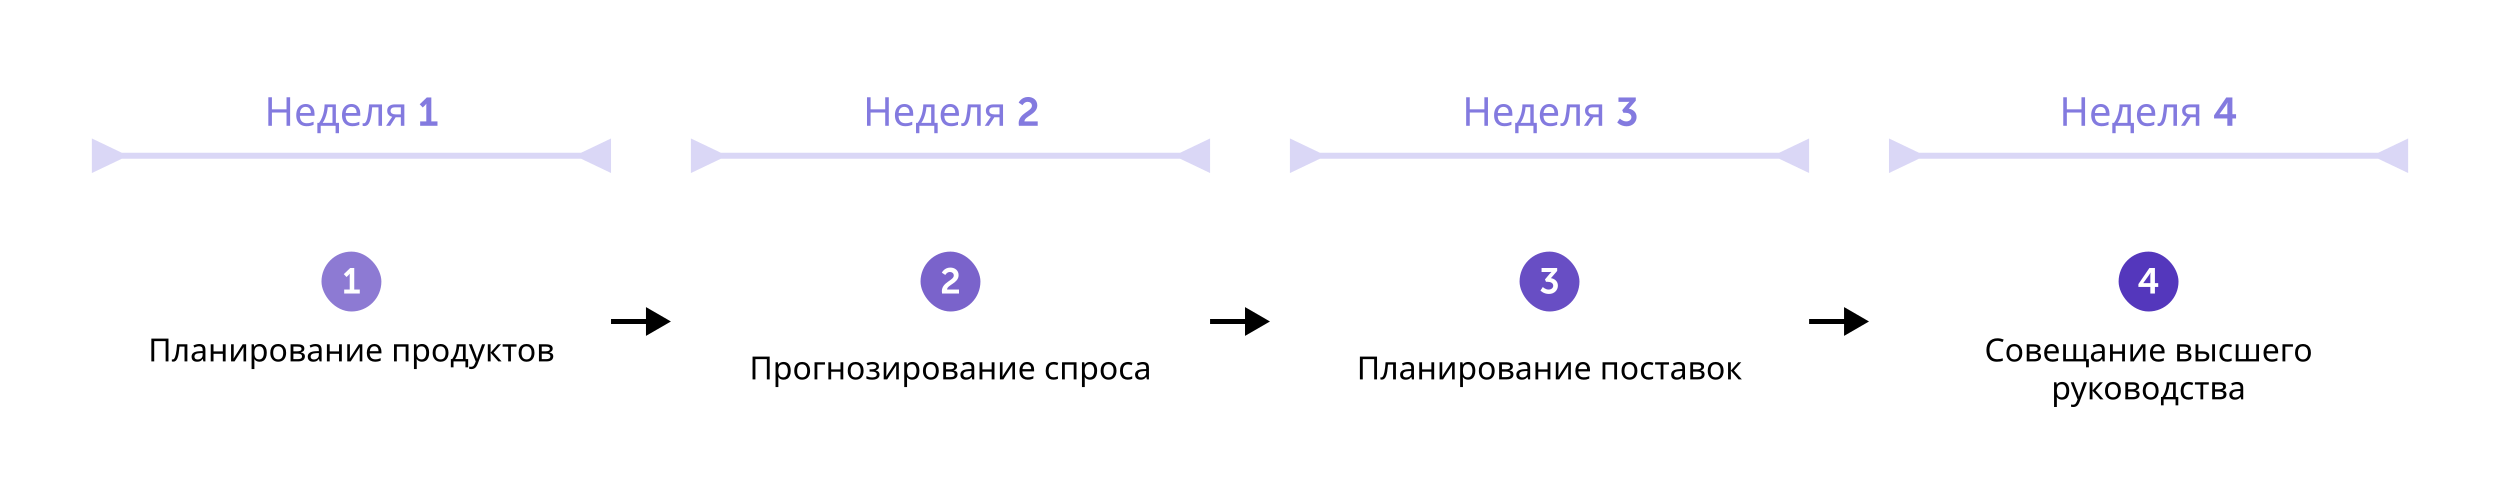 <?xml version="1.0" encoding="UTF-8"?> <svg xmlns="http://www.w3.org/2000/svg" width="1252" height="250" viewBox="0 0 1252 250" fill="none"><path d="M306 159.75C305.31 159.75 304.75 160.31 304.75 161C304.75 161.69 305.31 162.25 306 162.25L306 159.75ZM336 161L323.5 153.783L323.5 168.217L336 161ZM306 162.25L324.75 162.25L324.75 159.75L306 159.75L306 162.25Z" fill="black"></path><path d="M606 159.75C605.31 159.75 604.75 160.31 604.75 161C604.75 161.69 605.31 162.25 606 162.25L606 159.75ZM636 161L623.5 153.783L623.5 168.217L636 161ZM606 162.25L624.75 162.25L624.75 159.75L606 159.75L606 162.25Z" fill="black"></path><path d="M906 159.75C905.31 159.75 904.75 160.31 904.75 161C904.75 161.69 905.31 162.25 906 162.25L906 159.75ZM936 161L923.5 153.783L923.5 168.217L936 161ZM906 162.25L924.75 162.25L924.75 159.75L906 159.75L906 162.25Z" fill="black"></path><g filter="url(#filter0_d_3154_1014)"><rect x="46" y="106" width="260" height="110" rx="8" fill="white"></rect><rect x="161" y="122" width="30" height="30" rx="15" fill="#4222B5" fill-opacity="0.6"></rect><path d="M172.367 143V141.002H175.139V133.91C175.139 133.478 175.157 133.046 175.157 133.046H175.121C175.121 133.046 174.977 133.352 174.563 133.766L173.537 134.738L172.169 133.298L175.373 130.22H177.407V141.002H180.179V143H172.367Z" fill="white"></path><path d="M75.794 177V165.576H84.37V177H82.946V166.84H77.234V177H75.794ZM93.833 177H92.409V169.592H89.881C89.775 170.947 89.641 172.104 89.481 173.064C89.321 174.013 89.119 174.787 88.873 175.384C88.628 175.981 88.335 176.419 87.993 176.696C87.652 176.973 87.252 177.112 86.793 177.112C86.655 177.112 86.516 177.101 86.377 177.08C86.249 177.069 86.143 177.043 86.057 177V175.944C86.121 175.965 86.191 175.981 86.265 175.992C86.34 176.003 86.415 176.008 86.489 176.008C86.724 176.008 86.937 175.912 87.129 175.72C87.321 175.528 87.492 175.235 87.641 174.84C87.801 174.445 87.945 173.949 88.073 173.352C88.201 172.744 88.313 172.029 88.409 171.208C88.505 170.387 88.591 169.459 88.665 168.424H93.833V177ZM99.803 168.28C100.849 168.28 101.622 168.509 102.123 168.968C102.625 169.427 102.875 170.157 102.875 171.16V177H101.851L101.579 175.784H101.515C101.27 176.093 101.014 176.355 100.747 176.568C100.491 176.771 100.193 176.92 99.851 177.016C99.521 177.112 99.115 177.16 98.635 177.16C98.123 177.16 97.659 177.069 97.243 176.888C96.838 176.707 96.518 176.429 96.283 176.056C96.049 175.672 95.931 175.192 95.931 174.616C95.931 173.763 96.267 173.107 96.939 172.648C97.611 172.179 98.646 171.923 100.043 171.88L101.499 171.832V171.32C101.499 170.605 101.345 170.109 101.035 169.832C100.726 169.555 100.289 169.416 99.723 169.416C99.275 169.416 98.849 169.485 98.443 169.624C98.038 169.752 97.659 169.901 97.307 170.072L96.875 169.016C97.249 168.813 97.691 168.643 98.203 168.504C98.715 168.355 99.249 168.28 99.803 168.28ZM100.219 172.856C99.153 172.899 98.411 173.069 97.995 173.368C97.59 173.667 97.387 174.088 97.387 174.632C97.387 175.112 97.531 175.464 97.819 175.688C98.118 175.912 98.497 176.024 98.955 176.024C99.681 176.024 100.283 175.827 100.763 175.432C101.243 175.027 101.483 174.408 101.483 173.576V172.808L100.219 172.856ZM106.932 168.424V171.992H111.588V168.424H112.996V177H111.588V173.176H106.932V177H105.524V168.424H106.932ZM117.04 173.656C117.04 173.752 117.034 173.891 117.024 174.072C117.024 174.243 117.018 174.429 117.008 174.632C116.997 174.824 116.986 175.011 116.976 175.192C116.965 175.363 116.954 175.501 116.944 175.608L121.536 168.424H123.264V177H121.952V171.944C121.952 171.773 121.952 171.549 121.952 171.272C121.962 170.995 121.973 170.723 121.984 170.456C121.994 170.179 122.005 169.971 122.016 169.832L117.456 177H115.712V168.424H117.04V173.656ZM130.073 168.264C131.129 168.264 131.977 168.632 132.617 169.368C133.267 170.104 133.593 171.213 133.593 172.696C133.593 173.667 133.443 174.488 133.145 175.16C132.857 175.821 132.446 176.323 131.913 176.664C131.39 176.995 130.771 177.16 130.057 177.16C129.619 177.16 129.23 177.101 128.889 176.984C128.547 176.867 128.254 176.717 128.009 176.536C127.774 176.344 127.571 176.136 127.401 175.912H127.305C127.326 176.093 127.347 176.323 127.369 176.6C127.39 176.877 127.401 177.117 127.401 177.32V180.84H125.993V168.424H127.145L127.337 169.592H127.401C127.571 169.347 127.774 169.123 128.009 168.92C128.254 168.717 128.542 168.557 128.873 168.44C129.214 168.323 129.614 168.264 130.073 168.264ZM129.817 169.448C129.241 169.448 128.777 169.56 128.425 169.784C128.073 169.997 127.817 170.323 127.657 170.76C127.497 171.197 127.411 171.752 127.401 172.424V172.696C127.401 173.4 127.475 173.997 127.625 174.488C127.774 174.979 128.025 175.352 128.377 175.608C128.739 175.864 129.23 175.992 129.849 175.992C130.371 175.992 130.798 175.848 131.129 175.56C131.47 175.272 131.721 174.883 131.881 174.392C132.051 173.891 132.137 173.32 132.137 172.68C132.137 171.699 131.945 170.915 131.561 170.328C131.187 169.741 130.606 169.448 129.817 169.448ZM143.293 172.696C143.293 173.411 143.197 174.045 143.005 174.6C142.823 175.144 142.557 175.608 142.205 175.992C141.863 176.376 141.442 176.669 140.941 176.872C140.45 177.064 139.901 177.16 139.293 177.16C138.727 177.16 138.205 177.064 137.725 176.872C137.245 176.669 136.829 176.376 136.477 175.992C136.125 175.608 135.847 175.144 135.645 174.6C135.453 174.045 135.357 173.411 135.357 172.696C135.357 171.747 135.517 170.947 135.837 170.296C136.157 169.635 136.615 169.133 137.213 168.792C137.81 168.44 138.519 168.264 139.341 168.264C140.119 168.264 140.802 168.44 141.389 168.792C141.986 169.133 142.45 169.635 142.781 170.296C143.122 170.947 143.293 171.747 143.293 172.696ZM136.813 172.696C136.813 173.368 136.898 173.955 137.069 174.456C137.25 174.947 137.527 175.325 137.901 175.592C138.274 175.859 138.749 175.992 139.325 175.992C139.901 175.992 140.375 175.859 140.749 175.592C141.122 175.325 141.394 174.947 141.565 174.456C141.746 173.955 141.837 173.368 141.837 172.696C141.837 172.013 141.746 171.432 141.565 170.952C141.383 170.472 141.106 170.104 140.733 169.848C140.37 169.581 139.895 169.448 139.309 169.448C138.434 169.448 137.799 169.736 137.405 170.312C137.01 170.888 136.813 171.683 136.813 172.696ZM152.42 170.584C152.42 171.117 152.26 171.533 151.94 171.832C151.62 172.131 151.209 172.333 150.708 172.44V172.504C151.241 172.579 151.705 172.771 152.1 173.08C152.495 173.379 152.692 173.848 152.692 174.488C152.692 174.851 152.623 175.187 152.484 175.496C152.356 175.805 152.153 176.072 151.876 176.296C151.599 176.52 151.241 176.696 150.804 176.824C150.367 176.941 149.839 177 149.22 177H145.524V168.424H149.204C149.812 168.424 150.356 168.493 150.836 168.632C151.327 168.76 151.711 168.984 151.988 169.304C152.276 169.613 152.42 170.04 152.42 170.584ZM151.236 174.488C151.236 173.997 151.049 173.645 150.676 173.432C150.303 173.219 149.753 173.112 149.028 173.112H146.932V175.864H149.06C149.764 175.864 150.303 175.763 150.676 175.56C151.049 175.347 151.236 174.989 151.236 174.488ZM150.996 170.76C150.996 170.355 150.847 170.061 150.548 169.88C150.26 169.688 149.785 169.592 149.124 169.592H146.932V171.944H148.868C149.561 171.944 150.089 171.848 150.452 171.656C150.815 171.464 150.996 171.165 150.996 170.76ZM157.991 168.28C159.036 168.28 159.809 168.509 160.311 168.968C160.812 169.427 161.063 170.157 161.063 171.16V177H160.039L159.767 175.784H159.703C159.457 176.093 159.201 176.355 158.935 176.568C158.679 176.771 158.38 176.92 158.039 177.016C157.708 177.112 157.303 177.16 156.823 177.16C156.311 177.16 155.847 177.069 155.431 176.888C155.025 176.707 154.705 176.429 154.471 176.056C154.236 175.672 154.119 175.192 154.119 174.616C154.119 173.763 154.455 173.107 155.127 172.648C155.799 172.179 156.833 171.923 158.231 171.88L159.687 171.832V171.32C159.687 170.605 159.532 170.109 159.223 169.832C158.913 169.555 158.476 169.416 157.911 169.416C157.463 169.416 157.036 169.485 156.631 169.624C156.225 169.752 155.847 169.901 155.495 170.072L155.063 169.016C155.436 168.813 155.879 168.643 156.391 168.504C156.903 168.355 157.436 168.28 157.991 168.28ZM158.407 172.856C157.34 172.899 156.599 173.069 156.183 173.368C155.777 173.667 155.575 174.088 155.575 174.632C155.575 175.112 155.719 175.464 156.007 175.688C156.305 175.912 156.684 176.024 157.143 176.024C157.868 176.024 158.471 175.827 158.951 175.432C159.431 175.027 159.671 174.408 159.671 173.576V172.808L158.407 172.856ZM165.12 168.424V171.992H169.776V168.424H171.184V177H169.776V173.176H165.12V177H163.712V168.424H165.12ZM175.227 173.656C175.227 173.752 175.222 173.891 175.211 174.072C175.211 174.243 175.206 174.429 175.195 174.632C175.184 174.824 175.174 175.011 175.163 175.192C175.152 175.363 175.142 175.501 175.131 175.608L179.723 168.424H181.451V177H180.139V171.944C180.139 171.773 180.139 171.549 180.139 171.272C180.15 170.995 180.16 170.723 180.171 170.456C180.182 170.179 180.192 169.971 180.203 169.832L175.643 177H173.899V168.424H175.227V173.656ZM187.492 168.264C188.228 168.264 188.858 168.424 189.38 168.744C189.914 169.064 190.319 169.517 190.596 170.104C190.884 170.68 191.028 171.357 191.028 172.136V172.984H185.156C185.178 173.955 185.423 174.696 185.892 175.208C186.372 175.709 187.039 175.96 187.892 175.96C188.436 175.96 188.916 175.912 189.332 175.816C189.759 175.709 190.196 175.56 190.644 175.368V176.6C190.207 176.792 189.775 176.931 189.348 177.016C188.922 177.112 188.415 177.16 187.828 177.16C187.018 177.16 186.298 176.995 185.668 176.664C185.05 176.333 184.564 175.843 184.212 175.192C183.871 174.531 183.7 173.725 183.7 172.776C183.7 171.837 183.855 171.032 184.164 170.36C184.484 169.688 184.927 169.171 185.492 168.808C186.068 168.445 186.735 168.264 187.492 168.264ZM187.476 169.416C186.804 169.416 186.271 169.635 185.876 170.072C185.492 170.499 185.263 171.096 185.188 171.864H189.556C189.556 171.373 189.482 170.947 189.332 170.584C189.183 170.221 188.954 169.939 188.644 169.736C188.346 169.523 187.956 169.416 187.476 169.416ZM204.569 168.424V177H203.161V169.624H198.729V177H197.321V168.424H204.569ZM211.385 168.264C212.441 168.264 213.289 168.632 213.929 169.368C214.58 170.104 214.905 171.213 214.905 172.696C214.905 173.667 214.756 174.488 214.457 175.16C214.169 175.821 213.759 176.323 213.225 176.664C212.703 176.995 212.084 177.16 211.369 177.16C210.932 177.16 210.543 177.101 210.201 176.984C209.86 176.867 209.567 176.717 209.321 176.536C209.087 176.344 208.884 176.136 208.713 175.912H208.617C208.639 176.093 208.66 176.323 208.681 176.6C208.703 176.877 208.713 177.117 208.713 177.32V180.84H207.305V168.424H208.457L208.649 169.592H208.713C208.884 169.347 209.087 169.123 209.321 168.92C209.567 168.717 209.855 168.557 210.185 168.44C210.527 168.323 210.927 168.264 211.385 168.264ZM211.129 169.448C210.553 169.448 210.089 169.56 209.737 169.784C209.385 169.997 209.129 170.323 208.969 170.76C208.809 171.197 208.724 171.752 208.713 172.424V172.696C208.713 173.4 208.788 173.997 208.937 174.488C209.087 174.979 209.337 175.352 209.689 175.608C210.052 175.864 210.543 175.992 211.161 175.992C211.684 175.992 212.111 175.848 212.441 175.56C212.783 175.272 213.033 174.883 213.193 174.392C213.364 173.891 213.449 173.32 213.449 172.68C213.449 171.699 213.257 170.915 212.873 170.328C212.5 169.741 211.919 169.448 211.129 169.448ZM224.605 172.696C224.605 173.411 224.509 174.045 224.317 174.6C224.136 175.144 223.869 175.608 223.517 175.992C223.176 176.376 222.754 176.669 222.253 176.872C221.762 177.064 221.213 177.16 220.605 177.16C220.04 177.16 219.517 177.064 219.037 176.872C218.557 176.669 218.141 176.376 217.789 175.992C217.437 175.608 217.16 175.144 216.957 174.6C216.765 174.045 216.669 173.411 216.669 172.696C216.669 171.747 216.829 170.947 217.149 170.296C217.469 169.635 217.928 169.133 218.525 168.792C219.122 168.44 219.832 168.264 220.653 168.264C221.432 168.264 222.114 168.44 222.701 168.792C223.298 169.133 223.762 169.635 224.093 170.296C224.434 170.947 224.605 171.747 224.605 172.696ZM218.125 172.696C218.125 173.368 218.21 173.955 218.381 174.456C218.562 174.947 218.84 175.325 219.213 175.592C219.586 175.859 220.061 175.992 220.637 175.992C221.213 175.992 221.688 175.859 222.061 175.592C222.434 175.325 222.706 174.947 222.877 174.456C223.058 173.955 223.149 173.368 223.149 172.696C223.149 172.013 223.058 171.432 222.877 170.952C222.696 170.472 222.418 170.104 222.045 169.848C221.682 169.581 221.208 169.448 220.621 169.448C219.746 169.448 219.112 169.736 218.717 170.312C218.322 170.888 218.125 171.683 218.125 172.696ZM233.205 168.424V175.816H234.453V179.976H233.093V177H227.125V179.976H225.781V175.816H226.469C226.959 175.133 227.365 174.392 227.685 173.592C228.015 172.781 228.261 171.939 228.421 171.064C228.591 170.179 228.682 169.299 228.693 168.424H233.205ZM229.941 169.528C229.898 170.253 229.786 171.005 229.605 171.784C229.423 172.552 229.189 173.288 228.901 173.992C228.623 174.696 228.298 175.304 227.925 175.816H231.845V169.528H229.941ZM234.789 168.424H236.293L238.149 173.304C238.256 173.592 238.352 173.869 238.437 174.136C238.533 174.403 238.619 174.664 238.693 174.92C238.768 175.165 238.827 175.405 238.869 175.64H238.933C238.997 175.373 239.099 175.027 239.237 174.6C239.376 174.163 239.52 173.725 239.669 173.288L241.413 168.424H242.933L239.237 178.184C239.035 178.717 238.795 179.181 238.517 179.576C238.251 179.981 237.92 180.291 237.525 180.504C237.141 180.728 236.672 180.84 236.117 180.84C235.861 180.84 235.637 180.824 235.445 180.792C235.253 180.771 235.088 180.744 234.949 180.712V179.592C235.067 179.613 235.205 179.635 235.365 179.656C235.536 179.677 235.712 179.688 235.893 179.688C236.224 179.688 236.507 179.624 236.741 179.496C236.987 179.379 237.195 179.203 237.365 178.968C237.536 178.744 237.68 178.477 237.797 178.168L238.245 177.032L234.789 168.424ZM249.362 168.424H250.898L247.234 172.552L251.202 177H249.57L245.698 172.648V177H244.29V168.424H245.698V172.584L249.362 168.424ZM258.678 169.608H255.878V177H254.486V169.608H251.718V168.424H258.678V169.608ZM267.668 172.696C267.668 173.411 267.572 174.045 267.38 174.6C267.198 175.144 266.932 175.608 266.58 175.992C266.238 176.376 265.817 176.669 265.316 176.872C264.825 177.064 264.276 177.16 263.668 177.16C263.102 177.16 262.58 177.064 262.1 176.872C261.62 176.669 261.204 176.376 260.852 175.992C260.5 175.608 260.222 175.144 260.02 174.6C259.828 174.045 259.732 173.411 259.732 172.696C259.732 171.747 259.892 170.947 260.212 170.296C260.532 169.635 260.99 169.133 261.588 168.792C262.185 168.44 262.894 168.264 263.716 168.264C264.494 168.264 265.177 168.44 265.764 168.792C266.361 169.133 266.825 169.635 267.156 170.296C267.497 170.947 267.668 171.747 267.668 172.696ZM261.188 172.696C261.188 173.368 261.273 173.955 261.444 174.456C261.625 174.947 261.902 175.325 262.276 175.592C262.649 175.859 263.124 175.992 263.7 175.992C264.276 175.992 264.75 175.859 265.124 175.592C265.497 175.325 265.769 174.947 265.94 174.456C266.121 173.955 266.212 173.368 266.212 172.696C266.212 172.013 266.121 171.432 265.94 170.952C265.758 170.472 265.481 170.104 265.108 169.848C264.745 169.581 264.27 169.448 263.684 169.448C262.809 169.448 262.174 169.736 261.78 170.312C261.385 170.888 261.188 171.683 261.188 172.696ZM276.795 170.584C276.795 171.117 276.635 171.533 276.315 171.832C275.995 172.131 275.584 172.333 275.083 172.44V172.504C275.616 172.579 276.08 172.771 276.475 173.08C276.87 173.379 277.067 173.848 277.067 174.488C277.067 174.851 276.998 175.187 276.859 175.496C276.731 175.805 276.528 176.072 276.251 176.296C275.974 176.52 275.616 176.696 275.179 176.824C274.742 176.941 274.214 177 273.595 177H269.899V168.424H273.579C274.187 168.424 274.731 168.493 275.211 168.632C275.702 168.76 276.086 168.984 276.363 169.304C276.651 169.613 276.795 170.04 276.795 170.584ZM275.611 174.488C275.611 173.997 275.424 173.645 275.051 173.432C274.678 173.219 274.128 173.112 273.403 173.112H271.307V175.864H273.435C274.139 175.864 274.678 175.763 275.051 175.56C275.424 175.347 275.611 174.989 275.611 174.488ZM275.371 170.76C275.371 170.355 275.222 170.061 274.923 169.88C274.635 169.688 274.16 169.592 273.499 169.592H271.307V171.944H273.243C273.936 171.944 274.464 171.848 274.827 171.656C275.19 171.464 275.371 171.165 275.371 170.76Z" fill="black"></path><rect x="346" y="106" width="260" height="110" rx="8" fill="white"></rect><rect x="461" y="122" width="30" height="30" rx="15" fill="#4222B5" fill-opacity="0.7"></rect><path d="M471.787 143C471.733 142.586 471.679 142.226 471.679 141.866C471.679 137.258 477.655 136.52 477.655 133.982C477.655 132.866 476.791 132.2 475.711 132.2C474.217 132.2 473.407 133.712 473.407 133.712L471.679 132.56C471.679 132.56 472.849 130.004 475.909 130.004C478.159 130.004 480.067 131.372 480.067 133.784C480.067 137.888 474.343 138.59 474.289 141.002H480.265V143H471.787Z" fill="white"></path><path d="M376.88 186V174.576H385.456V186H384.032V175.84H378.32V186H376.88ZM392.471 177.264C393.527 177.264 394.375 177.632 395.015 178.368C395.666 179.104 395.991 180.213 395.991 181.696C395.991 182.667 395.842 183.488 395.543 184.16C395.255 184.821 394.845 185.323 394.311 185.664C393.789 185.995 393.17 186.16 392.455 186.16C392.018 186.16 391.629 186.101 391.287 185.984C390.946 185.867 390.653 185.717 390.407 185.536C390.173 185.344 389.97 185.136 389.799 184.912H389.703C389.725 185.093 389.746 185.323 389.767 185.6C389.789 185.877 389.799 186.117 389.799 186.32V189.84H388.391V177.424H389.543L389.735 178.592H389.799C389.97 178.347 390.173 178.123 390.407 177.92C390.653 177.717 390.941 177.557 391.271 177.44C391.613 177.323 392.013 177.264 392.471 177.264ZM392.215 178.448C391.639 178.448 391.175 178.56 390.823 178.784C390.471 178.997 390.215 179.323 390.055 179.76C389.895 180.197 389.81 180.752 389.799 181.424V181.696C389.799 182.4 389.874 182.997 390.023 183.488C390.173 183.979 390.423 184.352 390.775 184.608C391.138 184.864 391.629 184.992 392.247 184.992C392.77 184.992 393.197 184.848 393.527 184.56C393.869 184.272 394.119 183.883 394.279 183.392C394.45 182.891 394.535 182.32 394.535 181.68C394.535 180.699 394.343 179.915 393.959 179.328C393.586 178.741 393.005 178.448 392.215 178.448ZM405.691 181.696C405.691 182.411 405.595 183.045 405.403 183.6C405.222 184.144 404.955 184.608 404.603 184.992C404.262 185.376 403.84 185.669 403.339 185.872C402.848 186.064 402.299 186.16 401.691 186.16C401.126 186.16 400.603 186.064 400.123 185.872C399.643 185.669 399.227 185.376 398.875 184.992C398.523 184.608 398.246 184.144 398.043 183.6C397.851 183.045 397.755 182.411 397.755 181.696C397.755 180.747 397.915 179.947 398.235 179.296C398.555 178.635 399.014 178.133 399.611 177.792C400.208 177.44 400.918 177.264 401.739 177.264C402.518 177.264 403.2 177.44 403.787 177.792C404.384 178.133 404.848 178.635 405.179 179.296C405.52 179.947 405.691 180.747 405.691 181.696ZM399.211 181.696C399.211 182.368 399.296 182.955 399.467 183.456C399.648 183.947 399.926 184.325 400.299 184.592C400.672 184.859 401.147 184.992 401.723 184.992C402.299 184.992 402.774 184.859 403.147 184.592C403.52 184.325 403.792 183.947 403.963 183.456C404.144 182.955 404.235 182.368 404.235 181.696C404.235 181.013 404.144 180.432 403.963 179.952C403.782 179.472 403.504 179.104 403.131 178.848C402.768 178.581 402.294 178.448 401.707 178.448C400.832 178.448 400.198 178.736 399.803 179.312C399.408 179.888 399.211 180.683 399.211 181.696ZM413.155 177.424V178.608H409.331V186H407.923V177.424H413.155ZM416.252 177.424V180.992H420.908V177.424H422.316V186H420.908V182.176H416.252V186H414.844V177.424H416.252ZM432.488 181.696C432.488 182.411 432.392 183.045 432.2 183.6C432.019 184.144 431.752 184.608 431.4 184.992C431.059 185.376 430.637 185.669 430.136 185.872C429.645 186.064 429.096 186.16 428.488 186.16C427.923 186.16 427.4 186.064 426.92 185.872C426.44 185.669 426.024 185.376 425.672 184.992C425.32 184.608 425.043 184.144 424.84 183.6C424.648 183.045 424.552 182.411 424.552 181.696C424.552 180.747 424.712 179.947 425.032 179.296C425.352 178.635 425.811 178.133 426.408 177.792C427.005 177.44 427.715 177.264 428.536 177.264C429.315 177.264 429.997 177.44 430.584 177.792C431.181 178.133 431.645 178.635 431.976 179.296C432.317 179.947 432.488 180.747 432.488 181.696ZM426.008 181.696C426.008 182.368 426.093 182.955 426.264 183.456C426.445 183.947 426.723 184.325 427.096 184.592C427.469 184.859 427.944 184.992 428.52 184.992C429.096 184.992 429.571 184.859 429.944 184.592C430.317 184.325 430.589 183.947 430.76 183.456C430.941 182.955 431.032 182.368 431.032 181.696C431.032 181.013 430.941 180.432 430.76 179.952C430.579 179.472 430.301 179.104 429.928 178.848C429.565 178.581 429.091 178.448 428.504 178.448C427.629 178.448 426.995 178.736 426.6 179.312C426.205 179.888 426.008 180.683 426.008 181.696ZM436.975 177.264C437.626 177.264 438.191 177.355 438.671 177.536C439.151 177.707 439.525 177.963 439.791 178.304C440.058 178.635 440.191 179.04 440.191 179.52C440.191 180.043 440.047 180.459 439.759 180.768C439.471 181.067 439.077 181.285 438.575 181.424V181.488C438.917 181.584 439.231 181.717 439.519 181.888C439.807 182.059 440.037 182.283 440.207 182.56C440.389 182.837 440.479 183.195 440.479 183.632C440.479 184.101 440.346 184.528 440.079 184.912C439.823 185.296 439.423 185.6 438.879 185.824C438.346 186.048 437.658 186.16 436.815 186.16C436.41 186.16 436.021 186.139 435.647 186.096C435.285 186.053 434.954 185.989 434.655 185.904C434.367 185.819 434.111 185.717 433.887 185.6V184.336C434.25 184.507 434.677 184.661 435.167 184.8C435.669 184.939 436.213 185.008 436.799 185.008C437.226 185.008 437.61 184.96 437.951 184.864C438.303 184.768 438.581 184.619 438.783 184.416C438.986 184.203 439.087 183.915 439.087 183.552C439.087 183.221 438.997 182.955 438.815 182.752C438.634 182.539 438.362 182.379 437.999 182.272C437.647 182.165 437.194 182.112 436.639 182.112H435.487V180.96H436.415C437.151 180.96 437.738 180.864 438.175 180.672C438.623 180.469 438.847 180.128 438.847 179.648C438.847 179.243 438.677 178.939 438.335 178.736C438.005 178.533 437.525 178.432 436.895 178.432C436.426 178.432 436.01 178.48 435.647 178.576C435.295 178.661 434.906 178.795 434.479 178.976L433.983 177.856C434.442 177.653 434.922 177.504 435.423 177.408C435.925 177.312 436.442 177.264 436.975 177.264ZM443.891 182.656C443.891 182.752 443.886 182.891 443.875 183.072C443.875 183.243 443.87 183.429 443.859 183.632C443.848 183.824 443.838 184.011 443.827 184.192C443.816 184.363 443.806 184.501 443.795 184.608L448.387 177.424H450.115V186H448.803V180.944C448.803 180.773 448.803 180.549 448.803 180.272C448.814 179.995 448.824 179.723 448.835 179.456C448.846 179.179 448.856 178.971 448.867 178.832L444.307 186H442.563V177.424H443.891V182.656ZM456.924 177.264C457.98 177.264 458.828 177.632 459.468 178.368C460.119 179.104 460.444 180.213 460.444 181.696C460.444 182.667 460.295 183.488 459.996 184.16C459.708 184.821 459.298 185.323 458.764 185.664C458.242 185.995 457.623 186.16 456.908 186.16C456.471 186.16 456.082 186.101 455.74 185.984C455.399 185.867 455.106 185.717 454.86 185.536C454.626 185.344 454.423 185.136 454.252 184.912H454.156C454.178 185.093 454.199 185.323 454.22 185.6C454.242 185.877 454.252 186.117 454.252 186.32V189.84H452.844V177.424H453.996L454.188 178.592H454.252C454.423 178.347 454.626 178.123 454.86 177.92C455.106 177.717 455.394 177.557 455.724 177.44C456.066 177.323 456.466 177.264 456.924 177.264ZM456.668 178.448C456.092 178.448 455.628 178.56 455.276 178.784C454.924 178.997 454.668 179.323 454.508 179.76C454.348 180.197 454.263 180.752 454.252 181.424V181.696C454.252 182.4 454.327 182.997 454.476 183.488C454.626 183.979 454.876 184.352 455.228 184.608C455.591 184.864 456.082 184.992 456.7 184.992C457.223 184.992 457.65 184.848 457.98 184.56C458.322 184.272 458.572 183.883 458.732 183.392C458.903 182.891 458.988 182.32 458.988 181.68C458.988 180.699 458.796 179.915 458.412 179.328C458.039 178.741 457.458 178.448 456.668 178.448ZM470.144 181.696C470.144 182.411 470.048 183.045 469.856 183.6C469.675 184.144 469.408 184.608 469.056 184.992C468.715 185.376 468.293 185.669 467.792 185.872C467.301 186.064 466.752 186.16 466.144 186.16C465.579 186.16 465.056 186.064 464.576 185.872C464.096 185.669 463.68 185.376 463.328 184.992C462.976 184.608 462.699 184.144 462.496 183.6C462.304 183.045 462.208 182.411 462.208 181.696C462.208 180.747 462.368 179.947 462.688 179.296C463.008 178.635 463.467 178.133 464.064 177.792C464.661 177.44 465.371 177.264 466.192 177.264C466.971 177.264 467.653 177.44 468.24 177.792C468.837 178.133 469.301 178.635 469.632 179.296C469.973 179.947 470.144 180.747 470.144 181.696ZM463.664 181.696C463.664 182.368 463.749 182.955 463.92 183.456C464.101 183.947 464.379 184.325 464.752 184.592C465.125 184.859 465.6 184.992 466.176 184.992C466.752 184.992 467.227 184.859 467.6 184.592C467.973 184.325 468.245 183.947 468.416 183.456C468.597 182.955 468.688 182.368 468.688 181.696C468.688 181.013 468.597 180.432 468.416 179.952C468.235 179.472 467.957 179.104 467.584 178.848C467.221 178.581 466.747 178.448 466.16 178.448C465.285 178.448 464.651 178.736 464.256 179.312C463.861 179.888 463.664 180.683 463.664 181.696ZM479.272 179.584C479.272 180.117 479.112 180.533 478.792 180.832C478.472 181.131 478.061 181.333 477.56 181.44V181.504C478.093 181.579 478.557 181.771 478.952 182.08C479.346 182.379 479.544 182.848 479.544 183.488C479.544 183.851 479.474 184.187 479.336 184.496C479.208 184.805 479.005 185.072 478.728 185.296C478.45 185.52 478.093 185.696 477.656 185.824C477.218 185.941 476.69 186 476.072 186H472.376V177.424H476.056C476.664 177.424 477.208 177.493 477.688 177.632C478.178 177.76 478.562 177.984 478.84 178.304C479.128 178.613 479.272 179.04 479.272 179.584ZM478.088 183.488C478.088 182.997 477.901 182.645 477.528 182.432C477.154 182.219 476.605 182.112 475.88 182.112H473.784V184.864H475.912C476.616 184.864 477.154 184.763 477.528 184.56C477.901 184.347 478.088 183.989 478.088 183.488ZM477.848 179.76C477.848 179.355 477.698 179.061 477.4 178.88C477.112 178.688 476.637 178.592 475.976 178.592H473.784V180.944H475.72C476.413 180.944 476.941 180.848 477.304 180.656C477.666 180.464 477.848 180.165 477.848 179.76ZM484.842 177.28C485.888 177.28 486.661 177.509 487.162 177.968C487.664 178.427 487.914 179.157 487.914 180.16V186H486.89L486.618 184.784H486.554C486.309 185.093 486.053 185.355 485.786 185.568C485.53 185.771 485.232 185.92 484.89 186.016C484.56 186.112 484.154 186.16 483.674 186.16C483.162 186.16 482.698 186.069 482.282 185.888C481.877 185.707 481.557 185.429 481.322 185.056C481.088 184.672 480.97 184.192 480.97 183.616C480.97 182.763 481.306 182.107 481.978 181.648C482.65 181.179 483.685 180.923 485.082 180.88L486.538 180.832V180.32C486.538 179.605 486.384 179.109 486.074 178.832C485.765 178.555 485.328 178.416 484.762 178.416C484.314 178.416 483.888 178.485 483.482 178.624C483.077 178.752 482.698 178.901 482.346 179.072L481.914 178.016C482.288 177.813 482.73 177.643 483.242 177.504C483.754 177.355 484.288 177.28 484.842 177.28ZM485.258 181.856C484.192 181.899 483.45 182.069 483.034 182.368C482.629 182.667 482.426 183.088 482.426 183.632C482.426 184.112 482.57 184.464 482.858 184.688C483.157 184.912 483.536 185.024 483.994 185.024C484.72 185.024 485.322 184.827 485.802 184.432C486.282 184.027 486.522 183.408 486.522 182.576V181.808L485.258 181.856ZM491.971 177.424V180.992H496.627V177.424H498.035V186H496.627V182.176H491.971V186H490.563V177.424H491.971ZM502.079 182.656C502.079 182.752 502.073 182.891 502.063 183.072C502.063 183.243 502.057 183.429 502.047 183.632C502.036 183.824 502.025 184.011 502.015 184.192C502.004 184.363 501.993 184.501 501.983 184.608L506.575 177.424H508.303V186H506.991V180.944C506.991 180.773 506.991 180.549 506.991 180.272C507.001 179.995 507.012 179.723 507.023 179.456C507.033 179.179 507.044 178.971 507.055 178.832L502.495 186H500.751V177.424H502.079V182.656ZM514.344 177.264C515.08 177.264 515.709 177.424 516.232 177.744C516.765 178.064 517.171 178.517 517.448 179.104C517.736 179.68 517.88 180.357 517.88 181.136V181.984H512.008C512.029 182.955 512.275 183.696 512.744 184.208C513.224 184.709 513.891 184.96 514.744 184.96C515.288 184.96 515.768 184.912 516.184 184.816C516.611 184.709 517.048 184.56 517.496 184.368V185.6C517.059 185.792 516.627 185.931 516.2 186.016C515.773 186.112 515.267 186.16 514.68 186.16C513.869 186.16 513.149 185.995 512.52 185.664C511.901 185.333 511.416 184.843 511.064 184.192C510.723 183.531 510.552 182.725 510.552 181.776C510.552 180.837 510.707 180.032 511.016 179.36C511.336 178.688 511.779 178.171 512.344 177.808C512.92 177.445 513.587 177.264 514.344 177.264ZM514.328 178.416C513.656 178.416 513.123 178.635 512.728 179.072C512.344 179.499 512.115 180.096 512.04 180.864H516.408C516.408 180.373 516.333 179.947 516.184 179.584C516.035 179.221 515.805 178.939 515.496 178.736C515.197 178.523 514.808 178.416 514.328 178.416ZM527.613 186.16C526.855 186.16 526.178 186.005 525.581 185.696C524.994 185.387 524.53 184.907 524.189 184.256C523.858 183.605 523.693 182.773 523.693 181.76C523.693 180.704 523.869 179.845 524.221 179.184C524.573 178.523 525.047 178.037 525.645 177.728C526.253 177.419 526.941 177.264 527.709 177.264C528.146 177.264 528.567 177.312 528.973 177.408C529.378 177.493 529.709 177.6 529.965 177.728L529.533 178.896C529.277 178.8 528.978 178.709 528.637 178.624C528.295 178.539 527.975 178.496 527.677 178.496C527.101 178.496 526.626 178.619 526.253 178.864C525.879 179.109 525.602 179.472 525.421 179.952C525.239 180.432 525.149 181.029 525.149 181.744C525.149 182.427 525.239 183.008 525.421 183.488C525.602 183.968 525.874 184.331 526.237 184.576C526.599 184.821 527.053 184.944 527.597 184.944C528.066 184.944 528.477 184.896 528.829 184.8C529.191 184.704 529.522 184.587 529.821 184.448V185.696C529.533 185.845 529.213 185.957 528.861 186.032C528.519 186.117 528.103 186.16 527.613 186.16ZM539.108 177.424V186H537.7V178.624H533.268V186H531.86V177.424H539.108ZM545.924 177.264C546.98 177.264 547.828 177.632 548.468 178.368C549.119 179.104 549.444 180.213 549.444 181.696C549.444 182.667 549.295 183.488 548.996 184.16C548.708 184.821 548.298 185.323 547.764 185.664C547.242 185.995 546.623 186.16 545.908 186.16C545.471 186.16 545.082 186.101 544.74 185.984C544.399 185.867 544.106 185.717 543.86 185.536C543.626 185.344 543.423 185.136 543.252 184.912H543.156C543.178 185.093 543.199 185.323 543.22 185.6C543.242 185.877 543.252 186.117 543.252 186.32V189.84H541.844V177.424H542.996L543.188 178.592H543.252C543.423 178.347 543.626 178.123 543.86 177.92C544.106 177.717 544.394 177.557 544.724 177.44C545.066 177.323 545.466 177.264 545.924 177.264ZM545.668 178.448C545.092 178.448 544.628 178.56 544.276 178.784C543.924 178.997 543.668 179.323 543.508 179.76C543.348 180.197 543.263 180.752 543.252 181.424V181.696C543.252 182.4 543.327 182.997 543.476 183.488C543.626 183.979 543.876 184.352 544.228 184.608C544.591 184.864 545.082 184.992 545.7 184.992C546.223 184.992 546.65 184.848 546.98 184.56C547.322 184.272 547.572 183.883 547.732 183.392C547.903 182.891 547.988 182.32 547.988 181.68C547.988 180.699 547.796 179.915 547.412 179.328C547.039 178.741 546.458 178.448 545.668 178.448ZM559.144 181.696C559.144 182.411 559.048 183.045 558.856 183.6C558.675 184.144 558.408 184.608 558.056 184.992C557.715 185.376 557.293 185.669 556.792 185.872C556.301 186.064 555.752 186.16 555.144 186.16C554.579 186.16 554.056 186.064 553.576 185.872C553.096 185.669 552.68 185.376 552.328 184.992C551.976 184.608 551.699 184.144 551.496 183.6C551.304 183.045 551.208 182.411 551.208 181.696C551.208 180.747 551.368 179.947 551.688 179.296C552.008 178.635 552.467 178.133 553.064 177.792C553.661 177.44 554.371 177.264 555.192 177.264C555.971 177.264 556.653 177.44 557.24 177.792C557.837 178.133 558.301 178.635 558.632 179.296C558.973 179.947 559.144 180.747 559.144 181.696ZM552.664 181.696C552.664 182.368 552.749 182.955 552.92 183.456C553.101 183.947 553.379 184.325 553.752 184.592C554.125 184.859 554.6 184.992 555.176 184.992C555.752 184.992 556.227 184.859 556.6 184.592C556.973 184.325 557.245 183.947 557.416 183.456C557.597 182.955 557.688 182.368 557.688 181.696C557.688 181.013 557.597 180.432 557.416 179.952C557.235 179.472 556.957 179.104 556.584 178.848C556.221 178.581 555.747 178.448 555.16 178.448C554.285 178.448 553.651 178.736 553.256 179.312C552.861 179.888 552.664 180.683 552.664 181.696ZM564.816 186.16C564.058 186.16 563.381 186.005 562.784 185.696C562.197 185.387 561.733 184.907 561.392 184.256C561.061 183.605 560.896 182.773 560.896 181.76C560.896 180.704 561.072 179.845 561.424 179.184C561.776 178.523 562.25 178.037 562.848 177.728C563.456 177.419 564.144 177.264 564.912 177.264C565.349 177.264 565.77 177.312 566.176 177.408C566.581 177.493 566.912 177.6 567.168 177.728L566.736 178.896C566.48 178.8 566.181 178.709 565.84 178.624C565.498 178.539 565.178 178.496 564.88 178.496C564.304 178.496 563.829 178.619 563.456 178.864C563.082 179.109 562.805 179.472 562.624 179.952C562.442 180.432 562.352 181.029 562.352 181.744C562.352 182.427 562.442 183.008 562.624 183.488C562.805 183.968 563.077 184.331 563.44 184.576C563.802 184.821 564.256 184.944 564.8 184.944C565.269 184.944 565.68 184.896 566.032 184.8C566.394 184.704 566.725 184.587 567.024 184.448V185.696C566.736 185.845 566.416 185.957 566.064 186.032C565.722 186.117 565.306 186.16 564.816 186.16ZM572.311 177.28C573.356 177.28 574.13 177.509 574.631 177.968C575.132 178.427 575.383 179.157 575.383 180.16V186H574.359L574.087 184.784H574.023C573.778 185.093 573.522 185.355 573.255 185.568C572.999 185.771 572.7 185.92 572.359 186.016C572.028 186.112 571.623 186.16 571.143 186.16C570.631 186.16 570.167 186.069 569.751 185.888C569.346 185.707 569.026 185.429 568.791 185.056C568.556 184.672 568.439 184.192 568.439 183.616C568.439 182.763 568.775 182.107 569.447 181.648C570.119 181.179 571.154 180.923 572.551 180.88L574.007 180.832V180.32C574.007 179.605 573.852 179.109 573.543 178.832C573.234 178.555 572.796 178.416 572.231 178.416C571.783 178.416 571.356 178.485 570.951 178.624C570.546 178.752 570.167 178.901 569.815 179.072L569.383 178.016C569.756 177.813 570.199 177.643 570.711 177.504C571.223 177.355 571.756 177.28 572.311 177.28ZM572.727 181.856C571.66 181.899 570.919 182.069 570.503 182.368C570.098 182.667 569.895 183.088 569.895 183.632C569.895 184.112 570.039 184.464 570.327 184.688C570.626 184.912 571.004 185.024 571.463 185.024C572.188 185.024 572.791 184.827 573.271 184.432C573.751 184.027 573.991 183.408 573.991 182.576V181.808L572.727 181.856Z" fill="black"></path><rect x="646" y="106" width="260" height="110" rx="8" fill="white"></rect><rect x="761" y="122" width="30" height="30" rx="15" fill="#4222B5" fill-opacity="0.8"></rect><path d="M771.462 141.506L772.65 139.724C772.65 139.724 773.856 141.02 775.548 141.02C776.88 141.02 777.852 140.21 777.852 139.112C777.852 137.762 776.61 137.132 775.116 137.132H774.234L773.712 135.944L776.052 133.172C776.556 132.578 776.97 132.2 776.97 132.2V132.164C776.97 132.164 776.592 132.218 775.836 132.218H772.02V130.22H779.832V131.678L776.7 135.296C778.464 135.548 780.192 136.808 780.192 139.022C780.192 141.2 778.536 143.216 775.692 143.216C772.974 143.216 771.462 141.506 771.462 141.506Z" fill="white"></path><path d="M681.036 186V174.576H689.612V186H688.188V175.84H682.476V186H681.036ZM699.076 186H697.652V178.592H695.124C695.017 179.947 694.884 181.104 694.724 182.064C694.564 183.013 694.361 183.787 694.116 184.384C693.87 184.981 693.577 185.419 693.236 185.696C692.894 185.973 692.494 186.112 692.036 186.112C691.897 186.112 691.758 186.101 691.62 186.08C691.492 186.069 691.385 186.043 691.3 186V184.944C691.364 184.965 691.433 184.981 691.508 184.992C691.582 185.003 691.657 185.008 691.732 185.008C691.966 185.008 692.18 184.912 692.372 184.72C692.564 184.528 692.734 184.235 692.884 183.84C693.044 183.445 693.188 182.949 693.316 182.352C693.444 181.744 693.556 181.029 693.652 180.208C693.748 179.387 693.833 178.459 693.908 177.424H699.076V186ZM705.046 177.28C706.091 177.28 706.864 177.509 707.366 177.968C707.867 178.427 708.118 179.157 708.118 180.16V186H707.094L706.822 184.784H706.758C706.512 185.093 706.256 185.355 705.99 185.568C705.734 185.771 705.435 185.92 705.094 186.016C704.763 186.112 704.358 186.16 703.878 186.16C703.366 186.16 702.902 186.069 702.486 185.888C702.08 185.707 701.76 185.429 701.526 185.056C701.291 184.672 701.174 184.192 701.174 183.616C701.174 182.763 701.51 182.107 702.182 181.648C702.854 181.179 703.888 180.923 705.286 180.88L706.742 180.832V180.32C706.742 179.605 706.587 179.109 706.278 178.832C705.968 178.555 705.531 178.416 704.966 178.416C704.518 178.416 704.091 178.485 703.686 178.624C703.28 178.752 702.902 178.901 702.549 179.072L702.118 178.016C702.491 177.813 702.934 177.643 703.446 177.504C703.958 177.355 704.491 177.28 705.046 177.28ZM705.462 181.856C704.395 181.899 703.654 182.069 703.238 182.368C702.832 182.667 702.63 183.088 702.63 183.632C702.63 184.112 702.774 184.464 703.062 184.688C703.36 184.912 703.739 185.024 704.198 185.024C704.923 185.024 705.526 184.827 706.006 184.432C706.486 184.027 706.726 183.408 706.726 182.576V181.808L705.462 181.856ZM712.174 177.424V180.992H716.83V177.424H718.238V186H716.83V182.176H712.174V186H710.766V177.424H712.174ZM722.282 182.656C722.282 182.752 722.276 182.891 722.266 183.072C722.266 183.243 722.26 183.429 722.25 183.632C722.239 183.824 722.228 184.011 722.218 184.192C722.207 184.363 722.196 184.501 722.186 184.608L726.778 177.424H728.506V186H727.194V180.944C727.194 180.773 727.194 180.549 727.194 180.272C727.204 179.995 727.215 179.723 727.226 179.456C727.236 179.179 727.247 178.971 727.258 178.832L722.698 186H720.954V177.424H722.282V182.656ZM735.315 177.264C736.371 177.264 737.219 177.632 737.859 178.368C738.51 179.104 738.835 180.213 738.835 181.696C738.835 182.667 738.686 183.488 738.387 184.16C738.099 184.821 737.688 185.323 737.155 185.664C736.632 185.995 736.014 186.16 735.299 186.16C734.862 186.16 734.472 186.101 734.131 185.984C733.79 185.867 733.496 185.717 733.251 185.536C733.016 185.344 732.814 185.136 732.643 184.912H732.547C732.568 185.093 732.59 185.323 732.611 185.6C732.632 185.877 732.643 186.117 732.643 186.32V189.84H731.235V177.424H732.387L732.579 178.592H732.643C732.814 178.347 733.016 178.123 733.251 177.92C733.496 177.717 733.784 177.557 734.115 177.44C734.456 177.323 734.856 177.264 735.315 177.264ZM735.059 178.448C734.483 178.448 734.019 178.56 733.667 178.784C733.315 178.997 733.059 179.323 732.899 179.76C732.739 180.197 732.654 180.752 732.643 181.424V181.696C732.643 182.4 732.718 182.997 732.867 183.488C733.016 183.979 733.267 184.352 733.619 184.608C733.982 184.864 734.472 184.992 735.091 184.992C735.614 184.992 736.04 184.848 736.371 184.56C736.712 184.272 736.963 183.883 737.123 183.392C737.294 182.891 737.379 182.32 737.379 181.68C737.379 180.699 737.187 179.915 736.803 179.328C736.43 178.741 735.848 178.448 735.059 178.448ZM748.535 181.696C748.535 182.411 748.439 183.045 748.247 183.6C748.065 184.144 747.799 184.608 747.447 184.992C747.105 185.376 746.684 185.669 746.183 185.872C745.692 186.064 745.143 186.16 744.535 186.16C743.969 186.16 743.447 186.064 742.967 185.872C742.487 185.669 742.071 185.376 741.719 184.992C741.367 184.608 741.089 184.144 740.887 183.6C740.695 183.045 740.599 182.411 740.599 181.696C740.599 180.747 740.759 179.947 741.079 179.296C741.399 178.635 741.857 178.133 742.455 177.792C743.052 177.44 743.761 177.264 744.583 177.264C745.361 177.264 746.044 177.44 746.631 177.792C747.228 178.133 747.692 178.635 748.023 179.296C748.364 179.947 748.535 180.747 748.535 181.696ZM742.055 181.696C742.055 182.368 742.14 182.955 742.311 183.456C742.492 183.947 742.769 184.325 743.143 184.592C743.516 184.859 743.991 184.992 744.567 184.992C745.143 184.992 745.617 184.859 745.991 184.592C746.364 184.325 746.636 183.947 746.807 183.456C746.988 182.955 747.079 182.368 747.079 181.696C747.079 181.013 746.988 180.432 746.807 179.952C746.625 179.472 746.348 179.104 745.975 178.848C745.612 178.581 745.137 178.448 744.551 178.448C743.676 178.448 743.041 178.736 742.647 179.312C742.252 179.888 742.055 180.683 742.055 181.696ZM757.662 179.584C757.662 180.117 757.502 180.533 757.182 180.832C756.862 181.131 756.452 181.333 755.95 181.44V181.504C756.484 181.579 756.948 181.771 757.342 182.08C757.737 182.379 757.934 182.848 757.934 183.488C757.934 183.851 757.865 184.187 757.726 184.496C757.598 184.805 757.396 185.072 757.118 185.296C756.841 185.52 756.484 185.696 756.046 185.824C755.609 185.941 755.081 186 754.462 186H750.766V177.424H754.446C755.054 177.424 755.598 177.493 756.078 177.632C756.569 177.76 756.953 177.984 757.23 178.304C757.518 178.613 757.662 179.04 757.662 179.584ZM756.478 183.488C756.478 182.997 756.292 182.645 755.918 182.432C755.545 182.219 754.996 182.112 754.27 182.112H752.174V184.864H754.302C755.006 184.864 755.545 184.763 755.918 184.56C756.292 184.347 756.478 183.989 756.478 183.488ZM756.238 179.76C756.238 179.355 756.089 179.061 755.79 178.88C755.502 178.688 755.028 178.592 754.366 178.592H752.174V180.944H754.11C754.804 180.944 755.332 180.848 755.694 180.656C756.057 180.464 756.238 180.165 756.238 179.76ZM763.233 177.28C764.278 177.28 765.052 177.509 765.553 177.968C766.054 178.427 766.305 179.157 766.305 180.16V186H765.281L765.009 184.784H764.945C764.7 185.093 764.444 185.355 764.177 185.568C763.921 185.771 763.622 185.92 763.281 186.016C762.95 186.112 762.545 186.16 762.065 186.16C761.553 186.16 761.089 186.069 760.673 185.888C760.268 185.707 759.948 185.429 759.713 185.056C759.478 184.672 759.361 184.192 759.361 183.616C759.361 182.763 759.697 182.107 760.369 181.648C761.041 181.179 762.076 180.923 763.473 180.88L764.929 180.832V180.32C764.929 179.605 764.774 179.109 764.465 178.832C764.156 178.555 763.718 178.416 763.153 178.416C762.705 178.416 762.278 178.485 761.873 178.624C761.468 178.752 761.089 178.901 760.737 179.072L760.305 178.016C760.678 177.813 761.121 177.643 761.633 177.504C762.145 177.355 762.678 177.28 763.233 177.28ZM763.649 181.856C762.582 181.899 761.841 182.069 761.425 182.368C761.02 182.667 760.817 183.088 760.817 183.632C760.817 184.112 760.961 184.464 761.249 184.688C761.548 184.912 761.926 185.024 762.385 185.024C763.11 185.024 763.713 184.827 764.193 184.432C764.673 184.027 764.913 183.408 764.913 182.576V181.808L763.649 181.856ZM770.362 177.424V180.992H775.018V177.424H776.426V186H775.018V182.176H770.362V186H768.954V177.424H770.362ZM780.469 182.656C780.469 182.752 780.464 182.891 780.453 183.072C780.453 183.243 780.448 183.429 780.437 183.632C780.427 183.824 780.416 184.011 780.405 184.192C780.395 184.363 780.384 184.501 780.373 184.608L784.965 177.424H786.693V186H785.381V180.944C785.381 180.773 785.381 180.549 785.381 180.272C785.392 179.995 785.403 179.723 785.413 179.456C785.424 179.179 785.435 178.971 785.445 178.832L780.885 186H779.141V177.424H780.469V182.656ZM792.735 177.264C793.471 177.264 794.1 177.424 794.623 177.744C795.156 178.064 795.561 178.517 795.839 179.104C796.127 179.68 796.271 180.357 796.271 181.136V181.984H790.399C790.42 182.955 790.665 183.696 791.135 184.208C791.615 184.709 792.281 184.96 793.135 184.96C793.679 184.96 794.159 184.912 794.575 184.816C795.001 184.709 795.439 184.56 795.887 184.368V185.6C795.449 185.792 795.017 185.931 794.591 186.016C794.164 186.112 793.657 186.16 793.071 186.16C792.26 186.16 791.54 185.995 790.911 185.664C790.292 185.333 789.807 184.843 789.455 184.192C789.113 183.531 788.943 182.725 788.943 181.776C788.943 180.837 789.097 180.032 789.407 179.36C789.727 178.688 790.169 178.171 790.735 177.808C791.311 177.445 791.977 177.264 792.735 177.264ZM792.719 178.416C792.047 178.416 791.513 178.635 791.119 179.072C790.735 179.499 790.505 180.096 790.431 180.864H794.799C794.799 180.373 794.724 179.947 794.575 179.584C794.425 179.221 794.196 178.939 793.887 178.736C793.588 178.523 793.199 178.416 792.719 178.416ZM809.811 177.424V186H808.403V178.624H803.971V186H802.563V177.424H809.811ZM820.003 181.696C820.003 182.411 819.908 183.045 819.716 183.6C819.534 184.144 819.268 184.608 818.916 184.992C818.574 185.376 818.153 185.669 817.652 185.872C817.161 186.064 816.612 186.16 816.004 186.16C815.438 186.16 814.916 186.064 814.436 185.872C813.956 185.669 813.54 185.376 813.188 184.992C812.836 184.608 812.558 184.144 812.356 183.6C812.164 183.045 812.068 182.411 812.068 181.696C812.068 180.747 812.228 179.947 812.548 179.296C812.868 178.635 813.326 178.133 813.924 177.792C814.521 177.44 815.23 177.264 816.052 177.264C816.83 177.264 817.513 177.44 818.1 177.792C818.697 178.133 819.161 178.635 819.492 179.296C819.833 179.947 820.003 180.747 820.003 181.696ZM813.524 181.696C813.524 182.368 813.609 182.955 813.78 183.456C813.961 183.947 814.238 184.325 814.612 184.592C814.985 184.859 815.46 184.992 816.036 184.992C816.612 184.992 817.086 184.859 817.46 184.592C817.833 184.325 818.105 183.947 818.276 183.456C818.457 182.955 818.548 182.368 818.548 181.696C818.548 181.013 818.457 180.432 818.276 179.952C818.094 179.472 817.817 179.104 817.444 178.848C817.081 178.581 816.606 178.448 816.02 178.448C815.145 178.448 814.51 178.736 814.116 179.312C813.721 179.888 813.524 180.683 813.524 181.696ZM825.675 186.16C824.918 186.16 824.24 186.005 823.643 185.696C823.056 185.387 822.592 184.907 822.251 184.256C821.92 183.605 821.755 182.773 821.755 181.76C821.755 180.704 821.931 179.845 822.283 179.184C822.635 178.523 823.11 178.037 823.707 177.728C824.315 177.419 825.003 177.264 825.771 177.264C826.208 177.264 826.63 177.312 827.035 177.408C827.44 177.493 827.771 177.6 828.027 177.728L827.595 178.896C827.339 178.8 827.04 178.709 826.699 178.624C826.358 178.539 826.038 178.496 825.739 178.496C825.163 178.496 824.688 178.619 824.315 178.864C823.942 179.109 823.664 179.472 823.483 179.952C823.302 180.432 823.211 181.029 823.211 181.744C823.211 182.427 823.302 183.008 823.483 183.488C823.664 183.968 823.936 184.331 824.299 184.576C824.662 184.821 825.115 184.944 825.659 184.944C826.128 184.944 826.539 184.896 826.891 184.8C827.254 184.704 827.584 184.587 827.883 184.448V185.696C827.595 185.845 827.275 185.957 826.923 186.032C826.582 186.117 826.166 186.16 825.675 186.16ZM835.843 178.608H833.043V186H831.651V178.608H828.883V177.424H835.843V178.608ZM840.78 177.28C841.825 177.28 842.599 177.509 843.1 177.968C843.601 178.427 843.852 179.157 843.852 180.16V186H842.828L842.556 184.784H842.492C842.247 185.093 841.991 185.355 841.724 185.568C841.468 185.771 841.169 185.92 840.828 186.016C840.497 186.112 840.092 186.16 839.612 186.16C839.1 186.16 838.636 186.069 838.22 185.888C837.815 185.707 837.495 185.429 837.26 185.056C837.025 184.672 836.908 184.192 836.908 183.616C836.908 182.763 837.244 182.107 837.916 181.648C838.588 181.179 839.623 180.923 841.02 180.88L842.476 180.832V180.32C842.476 179.605 842.321 179.109 842.012 178.832C841.703 178.555 841.265 178.416 840.7 178.416C840.252 178.416 839.825 178.485 839.42 178.624C839.015 178.752 838.636 178.901 838.284 179.072L837.852 178.016C838.225 177.813 838.668 177.643 839.18 177.504C839.692 177.355 840.225 177.28 840.78 177.28ZM841.196 181.856C840.129 181.899 839.388 182.069 838.972 182.368C838.567 182.667 838.364 183.088 838.364 183.632C838.364 184.112 838.508 184.464 838.796 184.688C839.095 184.912 839.473 185.024 839.932 185.024C840.657 185.024 841.26 184.827 841.74 184.432C842.22 184.027 842.46 183.408 842.46 182.576V181.808L841.196 181.856ZM853.397 179.584C853.397 180.117 853.237 180.533 852.917 180.832C852.597 181.131 852.186 181.333 851.685 181.44V181.504C852.218 181.579 852.682 181.771 853.077 182.08C853.471 182.379 853.669 182.848 853.669 183.488C853.669 183.851 853.599 184.187 853.461 184.496C853.333 184.805 853.13 185.072 852.853 185.296C852.575 185.52 852.218 185.696 851.781 185.824C851.343 185.941 850.815 186 850.197 186H846.501V177.424H850.181C850.789 177.424 851.333 177.493 851.813 177.632C852.303 177.76 852.687 177.984 852.965 178.304C853.253 178.613 853.397 179.04 853.397 179.584ZM852.213 183.488C852.213 182.997 852.026 182.645 851.653 182.432C851.279 182.219 850.73 182.112 850.005 182.112H847.909V184.864H850.037C850.741 184.864 851.279 184.763 851.653 184.56C852.026 184.347 852.213 183.989 852.213 183.488ZM851.973 179.76C851.973 179.355 851.823 179.061 851.525 178.88C851.237 178.688 850.762 178.592 850.101 178.592H847.909V180.944H849.845C850.538 180.944 851.066 180.848 851.429 180.656C851.791 180.464 851.973 180.165 851.973 179.76ZM863.175 181.696C863.175 182.411 863.079 183.045 862.887 183.6C862.706 184.144 862.439 184.608 862.087 184.992C861.746 185.376 861.325 185.669 860.823 185.872C860.333 186.064 859.783 186.16 859.175 186.16C858.61 186.16 858.087 186.064 857.607 185.872C857.127 185.669 856.711 185.376 856.359 184.992C856.007 184.608 855.73 184.144 855.527 183.6C855.335 183.045 855.239 182.411 855.239 181.696C855.239 180.747 855.399 179.947 855.719 179.296C856.039 178.635 856.498 178.133 857.095 177.792C857.693 177.44 858.402 177.264 859.223 177.264C860.002 177.264 860.685 177.44 861.271 177.792C861.869 178.133 862.333 178.635 862.663 179.296C863.005 179.947 863.175 180.747 863.175 181.696ZM856.695 181.696C856.695 182.368 856.781 182.955 856.951 183.456C857.133 183.947 857.41 184.325 857.783 184.592C858.157 184.859 858.631 184.992 859.207 184.992C859.783 184.992 860.258 184.859 860.631 184.592C861.005 184.325 861.277 183.947 861.447 183.456C861.629 182.955 861.719 182.368 861.719 181.696C861.719 181.013 861.629 180.432 861.447 179.952C861.266 179.472 860.989 179.104 860.615 178.848C860.253 178.581 859.778 178.448 859.191 178.448C858.317 178.448 857.682 178.736 857.287 179.312C856.893 179.888 856.695 180.683 856.695 181.696ZM870.479 177.424H872.015L868.351 181.552L872.319 186H870.687L866.815 181.648V186H865.407V177.424H866.815V181.584L870.479 177.424Z" fill="black"></path><rect x="946" y="106" width="260" height="110" rx="8" fill="white"></rect><rect x="1061" y="122" width="30" height="30" rx="15" fill="#4222B5" fill-opacity="0.9"></rect><path d="M1070.91 139.706V138.284L1076.42 130.22H1079.18V137.78H1080.83V139.706H1079.18V143H1076.89V139.706H1070.91ZM1073.36 137.78H1076.89V133.82C1076.89 133.19 1076.98 132.488 1076.98 132.488H1076.94C1076.94 132.488 1076.66 133.172 1076.31 133.658L1073.36 137.744V137.78Z" fill="white"></path><path d="M1000.28 166.68C999.668 166.68 999.119 166.787 998.628 167C998.137 167.203 997.721 167.507 997.38 167.912C997.039 168.307 996.777 168.792 996.596 169.368C996.415 169.933 996.324 170.573 996.324 171.288C996.324 172.227 996.468 173.043 996.756 173.736C997.055 174.429 997.492 174.963 998.068 175.336C998.655 175.709 999.385 175.896 1000.26 175.896C1000.76 175.896 1001.24 175.853 1001.68 175.768C1002.13 175.683 1002.57 175.576 1003 175.448V176.696C1002.57 176.856 1002.13 176.973 1001.67 177.048C1001.22 177.123 1000.68 177.16 1000.05 177.16C998.889 177.16 997.919 176.92 997.14 176.44C996.361 175.96 995.775 175.277 995.38 174.392C994.996 173.507 994.804 172.467 994.804 171.272C994.804 170.408 994.921 169.619 995.156 168.904C995.401 168.189 995.753 167.571 996.212 167.048C996.681 166.525 997.257 166.125 997.94 165.848C998.623 165.56 999.407 165.416 1000.29 165.416C1000.88 165.416 1001.44 165.475 1001.99 165.592C1002.53 165.709 1003.02 165.875 1003.44 166.088L1002.87 167.304C1002.52 167.144 1002.12 167 1001.68 166.872C1001.26 166.744 1000.79 166.68 1000.28 166.68ZM1012.75 172.696C1012.75 173.411 1012.66 174.045 1012.47 174.6C1012.28 175.144 1012.02 175.608 1011.67 175.992C1011.32 176.376 1010.9 176.669 1010.4 176.872C1009.91 177.064 1009.36 177.16 1008.75 177.16C1008.19 177.16 1007.67 177.064 1007.19 176.872C1006.71 176.669 1006.29 176.376 1005.94 175.992C1005.59 175.608 1005.31 175.144 1005.11 174.6C1004.91 174.045 1004.82 173.411 1004.82 172.696C1004.82 171.747 1004.98 170.947 1005.3 170.296C1005.62 169.635 1006.08 169.133 1006.67 168.792C1007.27 168.44 1007.98 168.264 1008.8 168.264C1009.58 168.264 1010.26 168.44 1010.85 168.792C1011.45 169.133 1011.91 169.635 1012.24 170.296C1012.58 170.947 1012.75 171.747 1012.75 172.696ZM1006.27 172.696C1006.27 173.368 1006.36 173.955 1006.53 174.456C1006.71 174.947 1006.99 175.325 1007.36 175.592C1007.73 175.859 1008.21 175.992 1008.79 175.992C1009.36 175.992 1009.84 175.859 1010.21 175.592C1010.58 175.325 1010.85 174.947 1011.03 174.456C1011.21 173.955 1011.3 173.368 1011.3 172.696C1011.3 172.013 1011.21 171.432 1011.03 170.952C1010.84 170.472 1010.57 170.104 1010.19 169.848C1009.83 169.581 1009.36 169.448 1008.77 169.448C1007.89 169.448 1007.26 169.736 1006.87 170.312C1006.47 170.888 1006.27 171.683 1006.27 172.696ZM1021.88 170.584C1021.88 171.117 1021.72 171.533 1021.4 171.832C1021.08 172.131 1020.67 172.333 1020.17 172.44V172.504C1020.7 172.579 1021.17 172.771 1021.56 173.08C1021.96 173.379 1022.15 173.848 1022.15 174.488C1022.15 174.851 1022.08 175.187 1021.95 175.496C1021.82 175.805 1021.61 176.072 1021.34 176.296C1021.06 176.52 1020.7 176.696 1020.27 176.824C1019.83 176.941 1019.3 177 1018.68 177H1014.99V168.424H1018.67C1019.27 168.424 1019.82 168.493 1020.3 168.632C1020.79 168.76 1021.17 168.984 1021.45 169.304C1021.74 169.613 1021.88 170.04 1021.88 170.584ZM1020.7 174.488C1020.7 173.997 1020.51 173.645 1020.14 173.432C1019.76 173.219 1019.21 173.112 1018.49 173.112H1016.39V175.864H1018.52C1019.23 175.864 1019.76 175.763 1020.14 175.56C1020.51 175.347 1020.7 174.989 1020.7 174.488ZM1020.46 170.76C1020.46 170.355 1020.31 170.061 1020.01 169.88C1019.72 169.688 1019.25 169.592 1018.59 169.592H1016.39V171.944H1018.33C1019.02 171.944 1019.55 171.848 1019.91 171.656C1020.28 171.464 1020.46 171.165 1020.46 170.76ZM1027.52 168.264C1028.25 168.264 1028.88 168.424 1029.4 168.744C1029.94 169.064 1030.34 169.517 1030.62 170.104C1030.91 170.68 1031.05 171.357 1031.05 172.136V172.984H1025.18C1025.2 173.955 1025.45 174.696 1025.92 175.208C1026.4 175.709 1027.06 175.96 1027.92 175.96C1028.46 175.96 1028.94 175.912 1029.36 175.816C1029.78 175.709 1030.22 175.56 1030.67 175.368V176.6C1030.23 176.792 1029.8 176.931 1029.37 177.016C1028.95 177.112 1028.44 177.16 1027.85 177.16C1027.04 177.16 1026.32 176.995 1025.69 176.664C1025.07 176.333 1024.59 175.843 1024.24 175.192C1023.89 174.531 1023.72 173.725 1023.72 172.776C1023.72 171.837 1023.88 171.032 1024.19 170.36C1024.51 169.688 1024.95 169.171 1025.52 168.808C1026.09 168.445 1026.76 168.264 1027.52 168.264ZM1027.5 169.416C1026.83 169.416 1026.29 169.635 1025.9 170.072C1025.52 170.499 1025.29 171.096 1025.21 171.864H1029.58C1029.58 171.373 1029.51 170.947 1029.36 170.584C1029.21 170.221 1028.98 169.939 1028.67 169.736C1028.37 169.523 1027.98 169.416 1027.5 169.416ZM1044.85 168.424V175.832H1046.1V179.96H1044.69V177H1033.24V168.424H1034.64V175.816H1038.34V168.424H1039.75V175.816H1043.46V168.424H1044.85ZM1050.98 168.28C1052.03 168.28 1052.8 168.509 1053.3 168.968C1053.8 169.427 1054.06 170.157 1054.06 171.16V177H1053.03L1052.76 175.784H1052.7C1052.45 176.093 1052.19 176.355 1051.93 176.568C1051.67 176.771 1051.37 176.92 1051.03 177.016C1050.7 177.112 1050.3 177.16 1049.82 177.16C1049.3 177.16 1048.84 177.069 1048.42 176.888C1048.02 176.707 1047.7 176.429 1047.46 176.056C1047.23 175.672 1047.11 175.192 1047.11 174.616C1047.11 173.763 1047.45 173.107 1048.12 172.648C1048.79 172.179 1049.83 171.923 1051.22 171.88L1052.68 171.832V171.32C1052.68 170.605 1052.52 170.109 1052.22 169.832C1051.91 169.555 1051.47 169.416 1050.9 169.416C1050.46 169.416 1050.03 169.485 1049.62 169.624C1049.22 169.752 1048.84 169.901 1048.49 170.072L1048.06 169.016C1048.43 168.813 1048.87 168.643 1049.38 168.504C1049.9 168.355 1050.43 168.28 1050.98 168.28ZM1051.4 172.856C1050.33 172.899 1049.59 173.069 1049.18 173.368C1048.77 173.667 1048.57 174.088 1048.57 174.632C1048.57 175.112 1048.71 175.464 1049 175.688C1049.3 175.912 1049.68 176.024 1050.14 176.024C1050.86 176.024 1051.46 175.827 1051.94 175.432C1052.42 175.027 1052.66 174.408 1052.66 173.576V172.808L1051.4 172.856ZM1058.11 168.424V171.992H1062.77V168.424H1064.18V177H1062.77V173.176H1058.11V177H1056.7V168.424H1058.11ZM1068.22 173.656C1068.22 173.752 1068.21 173.891 1068.2 174.072C1068.2 174.243 1068.2 174.429 1068.19 174.632C1068.18 174.824 1068.17 175.011 1068.16 175.192C1068.14 175.363 1068.13 175.501 1068.12 175.608L1072.72 168.424H1074.44V177H1073.13V171.944C1073.13 171.773 1073.13 171.549 1073.13 171.272C1073.14 170.995 1073.15 170.723 1073.16 170.456C1073.17 170.179 1073.18 169.971 1073.2 169.832L1068.64 177H1066.89V168.424H1068.22V173.656ZM1080.48 168.264C1081.22 168.264 1081.85 168.424 1082.37 168.744C1082.91 169.064 1083.31 169.517 1083.59 170.104C1083.88 170.68 1084.02 171.357 1084.02 172.136V172.984H1078.15C1078.17 173.955 1078.42 174.696 1078.88 175.208C1079.36 175.709 1080.03 175.96 1080.88 175.96C1081.43 175.96 1081.91 175.912 1082.32 175.816C1082.75 175.709 1083.19 175.56 1083.64 175.368V176.6C1083.2 176.792 1082.77 176.931 1082.34 177.016C1081.91 177.112 1081.41 177.16 1080.82 177.16C1080.01 177.16 1079.29 176.995 1078.66 176.664C1078.04 176.333 1077.56 175.843 1077.2 175.192C1076.86 174.531 1076.69 173.725 1076.69 172.776C1076.69 171.837 1076.85 171.032 1077.16 170.36C1077.48 169.688 1077.92 169.171 1078.48 168.808C1079.06 168.445 1079.73 168.264 1080.48 168.264ZM1080.47 169.416C1079.8 169.416 1079.26 169.635 1078.87 170.072C1078.48 170.499 1078.26 171.096 1078.18 171.864H1082.55C1082.55 171.373 1082.47 170.947 1082.32 170.584C1082.18 170.221 1081.95 169.939 1081.64 169.736C1081.34 169.523 1080.95 169.416 1080.47 169.416ZM1097.21 170.584C1097.21 171.117 1097.05 171.533 1096.73 171.832C1096.41 172.131 1096 172.333 1095.5 172.44V172.504C1096.03 172.579 1096.49 172.771 1096.89 173.08C1097.28 173.379 1097.48 173.848 1097.48 174.488C1097.48 174.851 1097.41 175.187 1097.27 175.496C1097.15 175.805 1096.94 176.072 1096.67 176.296C1096.39 176.52 1096.03 176.696 1095.59 176.824C1095.16 176.941 1094.63 177 1094.01 177H1090.31V168.424H1093.99C1094.6 168.424 1095.15 168.493 1095.63 168.632C1096.12 168.76 1096.5 168.984 1096.78 169.304C1097.07 169.613 1097.21 170.04 1097.21 170.584ZM1096.03 174.488C1096.03 173.997 1095.84 173.645 1095.47 173.432C1095.09 173.219 1094.54 173.112 1093.82 173.112H1091.72V175.864H1093.85C1094.55 175.864 1095.09 175.763 1095.47 175.56C1095.84 175.347 1096.03 174.989 1096.03 174.488ZM1095.79 170.76C1095.79 170.355 1095.64 170.061 1095.34 169.88C1095.05 169.688 1094.57 169.592 1093.91 169.592H1091.72V171.944H1093.66C1094.35 171.944 1094.88 171.848 1095.24 171.656C1095.6 171.464 1095.79 171.165 1095.79 170.76ZM1099.53 177V168.424H1100.94V171.944H1103.16C1103.91 171.944 1104.52 172.035 1105 172.216C1105.48 172.397 1105.84 172.669 1106.08 173.032C1106.31 173.384 1106.43 173.832 1106.43 174.376C1106.43 174.909 1106.31 175.373 1106.08 175.768C1105.85 176.163 1105.49 176.467 1105 176.68C1104.52 176.893 1103.89 177 1103.1 177H1099.53ZM1102.97 175.864C1103.58 175.864 1104.08 175.763 1104.46 175.56C1104.84 175.347 1105.04 174.979 1105.04 174.456C1105.04 173.933 1104.86 173.581 1104.51 173.4C1104.16 173.208 1103.65 173.112 1102.99 173.112H1100.94V175.864H1102.97ZM1107.85 177V168.424H1109.26V177H1107.85ZM1115.43 177.16C1114.67 177.16 1113.99 177.005 1113.39 176.696C1112.81 176.387 1112.34 175.907 1112 175.256C1111.67 174.605 1111.51 173.773 1111.51 172.76C1111.51 171.704 1111.68 170.845 1112.03 170.184C1112.39 169.523 1112.86 169.037 1113.46 168.728C1114.07 168.419 1114.75 168.264 1115.52 168.264C1115.96 168.264 1116.38 168.312 1116.79 168.408C1117.19 168.493 1117.52 168.6 1117.78 168.728L1117.35 169.896C1117.09 169.8 1116.79 169.709 1116.45 169.624C1116.11 169.539 1115.79 169.496 1115.49 169.496C1114.91 169.496 1114.44 169.619 1114.07 169.864C1113.69 170.109 1113.41 170.472 1113.23 170.952C1113.05 171.432 1112.96 172.029 1112.96 172.744C1112.96 173.427 1113.05 174.008 1113.23 174.488C1113.41 174.968 1113.69 175.331 1114.05 175.576C1114.41 175.821 1114.87 175.944 1115.41 175.944C1115.88 175.944 1116.29 175.896 1116.64 175.8C1117 175.704 1117.33 175.587 1117.63 175.448V176.696C1117.35 176.845 1117.03 176.957 1116.67 177.032C1116.33 177.117 1115.92 177.16 1115.43 177.16ZM1131.3 168.424V177H1119.67V168.424H1121.08V175.816H1124.78V168.424H1126.18V175.816H1129.9V168.424H1131.3ZM1137.36 168.264C1138.1 168.264 1138.72 168.424 1139.25 168.744C1139.78 169.064 1140.19 169.517 1140.46 170.104C1140.75 170.68 1140.9 171.357 1140.9 172.136V172.984H1135.02C1135.04 173.955 1135.29 174.696 1135.76 175.208C1136.24 175.709 1136.91 175.96 1137.76 175.96C1138.3 175.96 1138.78 175.912 1139.2 175.816C1139.63 175.709 1140.06 175.56 1140.51 175.368V176.6C1140.07 176.792 1139.64 176.931 1139.22 177.016C1138.79 177.112 1138.28 177.16 1137.7 177.16C1136.88 177.16 1136.16 176.995 1135.54 176.664C1134.92 176.333 1134.43 175.843 1134.08 175.192C1133.74 174.531 1133.57 173.725 1133.57 172.776C1133.57 171.837 1133.72 171.032 1134.03 170.36C1134.35 169.688 1134.79 169.171 1135.36 168.808C1135.94 168.445 1136.6 168.264 1137.36 168.264ZM1137.34 169.416C1136.67 169.416 1136.14 169.635 1135.74 170.072C1135.36 170.499 1135.13 171.096 1135.06 171.864H1139.42C1139.42 171.373 1139.35 170.947 1139.2 170.584C1139.05 170.221 1138.82 169.939 1138.51 169.736C1138.21 169.523 1137.82 169.416 1137.34 169.416ZM1148.31 168.424V169.608H1144.49V177H1143.08V168.424H1148.31ZM1157.3 172.696C1157.3 173.411 1157.2 174.045 1157.01 174.6C1156.83 175.144 1156.56 175.608 1156.21 175.992C1155.87 176.376 1155.45 176.669 1154.95 176.872C1154.46 177.064 1153.91 177.16 1153.3 177.16C1152.74 177.16 1152.21 177.064 1151.73 176.872C1151.25 176.669 1150.84 176.376 1150.48 175.992C1150.13 175.608 1149.86 175.144 1149.65 174.6C1149.46 174.045 1149.36 173.411 1149.36 172.696C1149.36 171.747 1149.52 170.947 1149.84 170.296C1150.16 169.635 1150.62 169.133 1151.22 168.792C1151.82 168.44 1152.53 168.264 1153.35 168.264C1154.13 168.264 1154.81 168.44 1155.4 168.792C1155.99 169.133 1156.46 169.635 1156.79 170.296C1157.13 170.947 1157.3 171.747 1157.3 172.696ZM1150.82 172.696C1150.82 173.368 1150.91 173.955 1151.08 174.456C1151.26 174.947 1151.54 175.325 1151.91 175.592C1152.28 175.859 1152.76 175.992 1153.33 175.992C1153.91 175.992 1154.38 175.859 1154.76 175.592C1155.13 175.325 1155.4 174.947 1155.57 174.456C1155.75 173.955 1155.84 173.368 1155.84 172.696C1155.84 172.013 1155.75 171.432 1155.57 170.952C1155.39 170.472 1155.11 170.104 1154.74 169.848C1154.38 169.581 1153.9 169.448 1153.32 169.448C1152.44 169.448 1151.81 169.736 1151.41 170.312C1151.02 170.888 1150.82 171.683 1150.82 172.696ZM1032.75 187.264C1033.81 187.264 1034.66 187.632 1035.3 188.368C1035.95 189.104 1036.27 190.213 1036.27 191.696C1036.27 192.667 1036.12 193.488 1035.82 194.16C1035.54 194.821 1035.13 195.323 1034.59 195.664C1034.07 195.995 1033.45 196.16 1032.74 196.16C1032.3 196.16 1031.91 196.101 1031.57 195.984C1031.23 195.867 1030.93 195.717 1030.69 195.536C1030.45 195.344 1030.25 195.136 1030.08 194.912H1029.98C1030.01 195.093 1030.03 195.323 1030.05 195.6C1030.07 195.877 1030.08 196.117 1030.08 196.32V199.84H1028.67V187.424H1029.82L1030.02 188.592H1030.08C1030.25 188.347 1030.45 188.123 1030.69 187.92C1030.93 187.717 1031.22 187.557 1031.55 187.44C1031.89 187.323 1032.29 187.264 1032.75 187.264ZM1032.5 188.448C1031.92 188.448 1031.46 188.56 1031.1 188.784C1030.75 188.997 1030.5 189.323 1030.34 189.76C1030.18 190.197 1030.09 190.752 1030.08 191.424V191.696C1030.08 192.4 1030.16 192.997 1030.3 193.488C1030.45 193.979 1030.7 194.352 1031.06 194.608C1031.42 194.864 1031.91 194.992 1032.53 194.992C1033.05 194.992 1033.48 194.848 1033.81 194.56C1034.15 194.272 1034.4 193.883 1034.56 193.392C1034.73 192.891 1034.82 192.32 1034.82 191.68C1034.82 190.699 1034.62 189.915 1034.24 189.328C1033.87 188.741 1033.29 188.448 1032.5 188.448ZM1037.02 187.424H1038.52L1040.38 192.304C1040.48 192.592 1040.58 192.869 1040.66 193.136C1040.76 193.403 1040.85 193.664 1040.92 193.92C1040.99 194.165 1041.05 194.405 1041.1 194.64H1041.16C1041.22 194.373 1041.33 194.027 1041.46 193.6C1041.6 193.163 1041.75 192.725 1041.9 192.288L1043.64 187.424H1045.16L1041.46 197.184C1041.26 197.717 1041.02 198.181 1040.74 198.576C1040.48 198.981 1040.15 199.291 1039.75 199.504C1039.37 199.728 1038.9 199.84 1038.34 199.84C1038.09 199.84 1037.86 199.824 1037.67 199.792C1037.48 199.771 1037.31 199.744 1037.18 199.712V198.592C1037.29 198.613 1037.43 198.635 1037.59 198.656C1037.76 198.677 1037.94 198.688 1038.12 198.688C1038.45 198.688 1038.73 198.624 1038.97 198.496C1039.21 198.379 1039.42 198.203 1039.59 197.968C1039.76 197.744 1039.91 197.477 1040.02 197.168L1040.47 196.032L1037.02 187.424ZM1051.59 187.424H1053.12L1049.46 191.552L1053.43 196H1051.8L1047.92 191.648V196H1046.52V187.424H1047.92V191.584L1051.59 187.424ZM1062.13 191.696C1062.13 192.411 1062.03 193.045 1061.84 193.6C1061.66 194.144 1061.39 194.608 1061.04 194.992C1060.7 195.376 1060.28 195.669 1059.78 195.872C1059.29 196.064 1058.74 196.16 1058.13 196.16C1057.56 196.16 1057.04 196.064 1056.56 195.872C1056.08 195.669 1055.66 195.376 1055.31 194.992C1054.96 194.608 1054.68 194.144 1054.48 193.6C1054.29 193.045 1054.19 192.411 1054.19 191.696C1054.19 190.747 1054.35 189.947 1054.67 189.296C1054.99 188.635 1055.45 188.133 1056.05 187.792C1056.65 187.44 1057.36 187.264 1058.18 187.264C1058.96 187.264 1059.64 187.44 1060.22 187.792C1060.82 188.133 1061.29 188.635 1061.62 189.296C1061.96 189.947 1062.13 190.747 1062.13 191.696ZM1055.65 191.696C1055.65 192.368 1055.73 192.955 1055.9 193.456C1056.09 193.947 1056.36 194.325 1056.74 194.592C1057.11 194.859 1057.58 194.992 1058.16 194.992C1058.74 194.992 1059.21 194.859 1059.58 194.592C1059.96 194.325 1060.23 193.947 1060.4 193.456C1060.58 192.955 1060.67 192.368 1060.67 191.696C1060.67 191.013 1060.58 190.432 1060.4 189.952C1060.22 189.472 1059.94 189.104 1059.57 188.848C1059.21 188.581 1058.73 188.448 1058.14 188.448C1057.27 188.448 1056.64 188.736 1056.24 189.312C1055.85 189.888 1055.65 190.683 1055.65 191.696ZM1071.26 189.584C1071.26 190.117 1071.1 190.533 1070.78 190.832C1070.46 191.131 1070.05 191.333 1069.54 191.44V191.504C1070.08 191.579 1070.54 191.771 1070.94 192.08C1071.33 192.379 1071.53 192.848 1071.53 193.488C1071.53 193.851 1071.46 194.187 1071.32 194.496C1071.19 194.805 1070.99 195.072 1070.71 195.296C1070.43 195.52 1070.08 195.696 1069.64 195.824C1069.2 195.941 1068.67 196 1068.06 196H1064.36V187.424H1068.04C1068.65 187.424 1069.19 187.493 1069.67 187.632C1070.16 187.76 1070.55 187.984 1070.82 188.304C1071.11 188.613 1071.26 189.04 1071.26 189.584ZM1070.07 193.488C1070.07 192.997 1069.89 192.645 1069.51 192.432C1069.14 192.219 1068.59 192.112 1067.86 192.112H1065.77V194.864H1067.9C1068.6 194.864 1069.14 194.763 1069.51 194.56C1069.89 194.347 1070.07 193.989 1070.07 193.488ZM1069.83 189.76C1069.83 189.355 1069.68 189.061 1069.38 188.88C1069.1 188.688 1068.62 188.592 1067.96 188.592H1065.77V190.944H1067.7C1068.4 190.944 1068.93 190.848 1069.29 190.656C1069.65 190.464 1069.83 190.165 1069.83 189.76ZM1081.03 191.696C1081.03 192.411 1080.94 193.045 1080.75 193.6C1080.57 194.144 1080.3 194.608 1079.95 194.992C1079.61 195.376 1079.18 195.669 1078.68 195.872C1078.19 196.064 1077.64 196.16 1077.03 196.16C1076.47 196.16 1075.95 196.064 1075.47 195.872C1074.99 195.669 1074.57 195.376 1074.22 194.992C1073.87 194.608 1073.59 194.144 1073.39 193.6C1073.19 193.045 1073.1 192.411 1073.1 191.696C1073.1 190.747 1073.26 189.947 1073.58 189.296C1073.9 188.635 1074.36 188.133 1074.95 187.792C1075.55 187.44 1076.26 187.264 1077.08 187.264C1077.86 187.264 1078.54 187.44 1079.13 187.792C1079.73 188.133 1080.19 188.635 1080.52 189.296C1080.86 189.947 1081.03 190.747 1081.03 191.696ZM1074.55 191.696C1074.55 192.368 1074.64 192.955 1074.81 193.456C1074.99 193.947 1075.27 194.325 1075.64 194.592C1076.02 194.859 1076.49 194.992 1077.07 194.992C1077.64 194.992 1078.12 194.859 1078.49 194.592C1078.86 194.325 1079.14 193.947 1079.31 193.456C1079.49 192.955 1079.58 192.368 1079.58 191.696C1079.58 191.013 1079.49 190.432 1079.31 189.952C1079.13 189.472 1078.85 189.104 1078.47 188.848C1078.11 188.581 1077.64 188.448 1077.05 188.448C1076.18 188.448 1075.54 188.736 1075.15 189.312C1074.75 189.888 1074.55 190.683 1074.55 191.696ZM1089.63 187.424V194.816H1090.88V198.976H1089.52V196H1083.55V198.976H1082.21V194.816H1082.9C1083.39 194.133 1083.79 193.392 1084.11 192.592C1084.44 191.781 1084.69 190.939 1084.85 190.064C1085.02 189.179 1085.11 188.299 1085.12 187.424H1089.63ZM1086.37 188.528C1086.33 189.253 1086.22 190.005 1086.03 190.784C1085.85 191.552 1085.62 192.288 1085.33 192.992C1085.05 193.696 1084.73 194.304 1084.35 194.816H1088.27V188.528H1086.37ZM1096 196.16C1095.25 196.16 1094.57 196.005 1093.97 195.696C1093.38 195.387 1092.92 194.907 1092.58 194.256C1092.25 193.605 1092.08 192.773 1092.08 191.76C1092.08 190.704 1092.26 189.845 1092.61 189.184C1092.96 188.523 1093.44 188.037 1094.04 187.728C1094.64 187.419 1095.33 187.264 1096.1 187.264C1096.54 187.264 1096.96 187.312 1097.36 187.408C1097.77 187.493 1098.1 187.6 1098.36 187.728L1097.92 188.896C1097.67 188.8 1097.37 188.709 1097.03 188.624C1096.69 188.539 1096.37 188.496 1096.07 188.496C1095.49 188.496 1095.02 188.619 1094.64 188.864C1094.27 189.109 1093.99 189.472 1093.81 189.952C1093.63 190.432 1093.54 191.029 1093.54 191.744C1093.54 192.427 1093.63 193.008 1093.81 193.488C1093.99 193.968 1094.26 194.331 1094.63 194.576C1094.99 194.821 1095.44 194.944 1095.99 194.944C1096.46 194.944 1096.87 194.896 1097.22 194.8C1097.58 194.704 1097.91 194.587 1098.21 194.448V195.696C1097.92 195.845 1097.6 195.957 1097.25 196.032C1096.91 196.117 1096.49 196.16 1096 196.16ZM1106.17 188.608H1103.37V196H1101.98V188.608H1099.21V187.424H1106.17V188.608ZM1114.76 189.584C1114.76 190.117 1114.6 190.533 1114.28 190.832C1113.96 191.131 1113.55 191.333 1113.04 191.44V191.504C1113.58 191.579 1114.04 191.771 1114.44 192.08C1114.83 192.379 1115.03 192.848 1115.03 193.488C1115.03 193.851 1114.96 194.187 1114.82 194.496C1114.69 194.805 1114.49 195.072 1114.21 195.296C1113.93 195.52 1113.58 195.696 1113.14 195.824C1112.7 195.941 1112.17 196 1111.56 196H1107.86V187.424H1111.54C1112.15 187.424 1112.69 187.493 1113.17 187.632C1113.66 187.76 1114.05 187.984 1114.32 188.304C1114.61 188.613 1114.76 189.04 1114.76 189.584ZM1113.57 193.488C1113.57 192.997 1113.39 192.645 1113.01 192.432C1112.64 192.219 1112.09 192.112 1111.36 192.112H1109.27V194.864H1111.4C1112.1 194.864 1112.64 194.763 1113.01 194.56C1113.39 194.347 1113.57 193.989 1113.57 193.488ZM1113.33 189.76C1113.33 189.355 1113.18 189.061 1112.88 188.88C1112.6 188.688 1112.12 188.592 1111.46 188.592H1109.27V190.944H1111.2C1111.9 190.944 1112.43 190.848 1112.79 190.656C1113.15 190.464 1113.33 190.165 1113.33 189.76ZM1120.33 187.28C1121.37 187.28 1122.15 187.509 1122.65 187.968C1123.15 188.427 1123.4 189.157 1123.4 190.16V196H1122.37L1122.1 194.784H1122.04C1121.79 195.093 1121.54 195.355 1121.27 195.568C1121.01 195.771 1120.72 195.92 1120.37 196.016C1120.04 196.112 1119.64 196.16 1119.16 196.16C1118.65 196.16 1118.18 196.069 1117.77 195.888C1117.36 195.707 1117.04 195.429 1116.81 195.056C1116.57 194.672 1116.45 194.192 1116.45 193.616C1116.45 192.763 1116.79 192.107 1117.46 191.648C1118.13 191.179 1119.17 190.923 1120.57 190.88L1122.02 190.832V190.32C1122.02 189.605 1121.87 189.109 1121.56 188.832C1121.25 188.555 1120.81 188.416 1120.25 188.416C1119.8 188.416 1119.37 188.485 1118.97 188.624C1118.56 188.752 1118.18 188.901 1117.83 189.072L1117.4 188.016C1117.77 187.813 1118.21 187.643 1118.73 187.504C1119.24 187.355 1119.77 187.28 1120.33 187.28ZM1120.74 191.856C1119.68 191.899 1118.93 192.069 1118.52 192.368C1118.11 192.667 1117.91 193.088 1117.91 193.632C1117.91 194.112 1118.05 194.464 1118.34 194.688C1118.64 194.912 1119.02 195.024 1119.48 195.024C1120.2 195.024 1120.81 194.827 1121.29 194.432C1121.77 194.027 1122.01 193.408 1122.01 192.576V191.808L1120.74 191.856Z" fill="black"></path></g><path d="M291 79.5L306 86.66V69.34L291 76.5V79.5ZM61 76.5L46 69.34V86.66L61 79.5V76.5ZM292.5 76.5L59.5 76.5V79.5L292.5 79.5V76.5Z" fill="#837ADF" fill-opacity="0.3"></path><path d="M145.296 63H143.496V56.34H136.176V63H134.376V48.72H136.176V54.76H143.496V48.72H145.296V63ZM153.1 52.08C154.02 52.08 154.806 52.28 155.46 52.68C156.126 53.08 156.633 53.647 156.98 54.38C157.34 55.1 157.52 55.947 157.52 56.92V57.98H150.18C150.206 59.193 150.513 60.12 151.1 60.76C151.7 61.387 152.533 61.7 153.6 61.7C154.28 61.7 154.88 61.64 155.4 61.52C155.933 61.387 156.48 61.2 157.04 60.96V62.5C156.493 62.74 155.953 62.913 155.42 63.02C154.886 63.14 154.253 63.2 153.52 63.2C152.506 63.2 151.606 62.993 150.82 62.58C150.046 62.167 149.44 61.553 149 60.74C148.573 59.913 148.36 58.907 148.36 57.72C148.36 56.547 148.553 55.54 148.94 54.7C149.34 53.86 149.893 53.213 150.6 52.76C151.32 52.307 152.153 52.08 153.1 52.08ZM153.08 53.52C152.24 53.52 151.573 53.793 151.08 54.34C150.6 54.873 150.313 55.62 150.22 56.58H155.68C155.68 55.967 155.586 55.433 155.4 54.98C155.213 54.527 154.926 54.173 154.54 53.92C154.166 53.653 153.68 53.52 153.08 53.52ZM168.209 52.28V61.52H169.769V66.72H168.069V63H160.609V66.72H158.929V61.52H159.789C160.402 60.667 160.909 59.74 161.309 58.74C161.722 57.727 162.029 56.673 162.229 55.58C162.442 54.473 162.555 53.373 162.569 52.28H168.209ZM164.129 53.66C164.075 54.567 163.935 55.507 163.709 56.48C163.482 57.44 163.189 58.36 162.829 59.24C162.482 60.12 162.075 60.88 161.609 61.52H166.509V53.66H164.129ZM176.01 52.08C176.93 52.08 177.717 52.28 178.37 52.68C179.037 53.08 179.543 53.647 179.89 54.38C180.25 55.1 180.43 55.947 180.43 56.92V57.98H173.09C173.117 59.193 173.423 60.12 174.01 60.76C174.61 61.387 175.443 61.7 176.51 61.7C177.19 61.7 177.79 61.64 178.31 61.52C178.843 61.387 179.39 61.2 179.95 60.96V62.5C179.403 62.74 178.863 62.913 178.33 63.02C177.797 63.14 177.163 63.2 176.43 63.2C175.417 63.2 174.517 62.993 173.73 62.58C172.957 62.167 172.35 61.553 171.91 60.74C171.483 59.913 171.27 58.907 171.27 57.72C171.27 56.547 171.463 55.54 171.85 54.7C172.25 53.86 172.803 53.213 173.51 52.76C174.23 52.307 175.063 52.08 176.01 52.08ZM175.99 53.52C175.15 53.52 174.483 53.793 173.99 54.34C173.51 54.873 173.223 55.62 173.13 56.58H178.59C178.59 55.967 178.497 55.433 178.31 54.98C178.123 54.527 177.837 54.173 177.45 53.92C177.077 53.653 176.59 53.52 175.99 53.52ZM191.319 63H189.539V53.74H186.379C186.246 55.433 186.079 56.88 185.879 58.08C185.679 59.267 185.426 60.233 185.119 60.98C184.812 61.727 184.446 62.273 184.019 62.62C183.592 62.967 183.092 63.14 182.519 63.14C182.346 63.14 182.172 63.127 181.999 63.1C181.839 63.087 181.706 63.053 181.599 63V61.68C181.679 61.707 181.766 61.727 181.859 61.74C181.952 61.753 182.046 61.76 182.139 61.76C182.432 61.76 182.699 61.64 182.939 61.4C183.179 61.16 183.392 60.793 183.579 60.3C183.779 59.807 183.959 59.187 184.119 58.44C184.279 57.68 184.419 56.787 184.539 55.76C184.659 54.733 184.766 53.573 184.859 52.28H191.319V63ZM195.381 63H193.341L196.401 58.5C195.988 58.393 195.588 58.227 195.201 58C194.815 57.76 194.501 57.433 194.261 57.02C194.021 56.593 193.901 56.067 193.901 55.44C193.901 54.413 194.248 53.633 194.941 53.1C195.635 52.553 196.555 52.28 197.701 52.28H202.501V63H200.741V58.74H198.141L195.381 63ZM195.601 55.46C195.601 56.073 195.828 56.533 196.281 56.84C196.748 57.133 197.395 57.28 198.221 57.28H200.741V53.74H197.881C197.068 53.74 196.481 53.9 196.121 54.22C195.775 54.54 195.601 54.953 195.601 55.46ZM210.41 63V60.78H213.49V52.9C213.49 52.42 213.51 51.94 213.51 51.94H213.47C213.47 51.94 213.31 52.28 212.85 52.74L211.71 53.82L210.19 52.22L213.75 48.8H216.01V60.78H219.09V63H210.41Z" fill="#837ADF"></path><path d="M591 79.5L606 86.66V69.34L591 76.5V79.5ZM361 76.5L346 69.34V86.66L361 79.5V76.5ZM592.5 76.5L359.5 76.5V79.5L592.5 79.5V76.5Z" fill="#837ADF" fill-opacity="0.3"></path><path d="M445.112 63H443.312V56.34H435.992V63H434.192V48.72H435.992V54.76H443.312V48.72H445.112V63ZM452.916 52.08C453.836 52.08 454.623 52.28 455.276 52.68C455.943 53.08 456.45 53.647 456.796 54.38C457.156 55.1 457.336 55.947 457.336 56.92V57.98H449.996C450.023 59.193 450.33 60.12 450.916 60.76C451.516 61.387 452.35 61.7 453.416 61.7C454.096 61.7 454.696 61.64 455.216 61.52C455.75 61.387 456.296 61.2 456.856 60.96V62.5C456.31 62.74 455.77 62.913 455.236 63.02C454.703 63.14 454.07 63.2 453.336 63.2C452.323 63.2 451.423 62.993 450.636 62.58C449.863 62.167 449.256 61.553 448.816 60.74C448.39 59.913 448.176 58.907 448.176 57.72C448.176 56.547 448.37 55.54 448.756 54.7C449.156 53.86 449.71 53.213 450.416 52.76C451.136 52.307 451.97 52.08 452.916 52.08ZM452.896 53.52C452.056 53.52 451.39 53.793 450.896 54.34C450.416 54.873 450.13 55.62 450.036 56.58H455.496C455.496 55.967 455.403 55.433 455.216 54.98C455.03 54.527 454.743 54.173 454.356 53.92C453.983 53.653 453.496 53.52 452.896 53.52ZM468.025 52.28V61.52H469.585V66.72H467.885V63H460.425V66.72H458.745V61.52H459.605C460.219 60.667 460.725 59.74 461.125 58.74C461.539 57.727 461.845 56.673 462.045 55.58C462.259 54.473 462.372 53.373 462.385 52.28H468.025ZM463.945 53.66C463.892 54.567 463.752 55.507 463.525 56.48C463.299 57.44 463.005 58.36 462.645 59.24C462.299 60.12 461.892 60.88 461.425 61.52H466.325V53.66H463.945ZM475.826 52.08C476.746 52.08 477.533 52.28 478.186 52.68C478.853 53.08 479.36 53.647 479.706 54.38C480.066 55.1 480.246 55.947 480.246 56.92V57.98H472.906C472.933 59.193 473.24 60.12 473.826 60.76C474.426 61.387 475.26 61.7 476.326 61.7C477.006 61.7 477.606 61.64 478.126 61.52C478.66 61.387 479.206 61.2 479.766 60.96V62.5C479.22 62.74 478.68 62.913 478.146 63.02C477.613 63.14 476.98 63.2 476.246 63.2C475.233 63.2 474.333 62.993 473.546 62.58C472.773 62.167 472.166 61.553 471.726 60.74C471.3 59.913 471.086 58.907 471.086 57.72C471.086 56.547 471.28 55.54 471.666 54.7C472.066 53.86 472.62 53.213 473.326 52.76C474.046 52.307 474.88 52.08 475.826 52.08ZM475.806 53.52C474.966 53.52 474.3 53.793 473.806 54.34C473.326 54.873 473.04 55.62 472.946 56.58H478.406C478.406 55.967 478.313 55.433 478.126 54.98C477.94 54.527 477.653 54.173 477.266 53.92C476.893 53.653 476.406 53.52 475.806 53.52ZM491.135 63H489.355V53.74H486.195C486.062 55.433 485.895 56.88 485.695 58.08C485.495 59.267 485.242 60.233 484.935 60.98C484.629 61.727 484.262 62.273 483.835 62.62C483.409 62.967 482.909 63.14 482.335 63.14C482.162 63.14 481.989 63.127 481.815 63.1C481.655 63.087 481.522 63.053 481.415 63V61.68C481.495 61.707 481.582 61.727 481.675 61.74C481.769 61.753 481.862 61.76 481.955 61.76C482.249 61.76 482.515 61.64 482.755 61.4C482.995 61.16 483.209 60.793 483.395 60.3C483.595 59.807 483.775 59.187 483.935 58.44C484.095 57.68 484.235 56.787 484.355 55.76C484.475 54.733 484.582 53.573 484.675 52.28H491.135V63ZM495.198 63H493.158L496.218 58.5C495.805 58.393 495.405 58.227 495.018 58C494.631 57.76 494.318 57.433 494.078 57.02C493.838 56.593 493.718 56.067 493.718 55.44C493.718 54.413 494.065 53.633 494.758 53.1C495.451 52.553 496.371 52.28 497.518 52.28H502.318V63H500.558V58.74H497.958L495.198 63ZM495.418 55.46C495.418 56.073 495.645 56.533 496.098 56.84C496.565 57.133 497.211 57.28 498.038 57.28H500.558V53.74H497.698C496.885 53.74 496.298 53.9 495.938 54.22C495.591 54.54 495.418 54.953 495.418 55.46ZM510.266 63C510.206 62.54 510.146 62.14 510.146 61.74C510.146 56.62 516.786 55.8 516.786 52.98C516.786 51.74 515.826 51 514.626 51C512.966 51 512.066 52.68 512.066 52.68L510.146 51.4C510.146 51.4 511.446 48.56 514.846 48.56C517.346 48.56 519.466 50.08 519.466 52.76C519.466 57.32 513.106 58.1 513.046 60.78H519.686V63H510.266Z" fill="#837ADF"></path><path d="M891 79.5L906 86.66V69.34L891 76.5V79.5ZM661 76.5L646 69.34V86.66L661 79.5V76.5ZM892.5 76.5L659.5 76.5V79.5L892.5 79.5V76.5Z" fill="#837ADF" fill-opacity="0.3"></path><path d="M745.171 63H743.371V56.34H736.051V63H734.251V48.72H736.051V54.76H743.371V48.72H745.171V63ZM752.975 52.08C753.895 52.08 754.681 52.28 755.335 52.68C756.001 53.08 756.508 53.647 756.855 54.38C757.215 55.1 757.395 55.947 757.395 56.92V57.98H750.055C750.081 59.193 750.388 60.12 750.975 60.76C751.575 61.387 752.408 61.7 753.475 61.7C754.155 61.7 754.755 61.64 755.275 61.52C755.808 61.387 756.355 61.2 756.915 60.96V62.5C756.368 62.74 755.828 62.913 755.295 63.02C754.761 63.14 754.128 63.2 753.395 63.2C752.381 63.2 751.481 62.993 750.695 62.58C749.921 62.167 749.315 61.553 748.875 60.74C748.448 59.913 748.235 58.907 748.235 57.72C748.235 56.547 748.428 55.54 748.815 54.7C749.215 53.86 749.768 53.213 750.475 52.76C751.195 52.307 752.028 52.08 752.975 52.08ZM752.955 53.52C752.115 53.52 751.448 53.793 750.955 54.34C750.475 54.873 750.188 55.62 750.095 56.58H755.555C755.555 55.967 755.461 55.433 755.275 54.98C755.088 54.527 754.801 54.173 754.415 53.92C754.041 53.653 753.555 53.52 752.955 53.52ZM768.084 52.28V61.52H769.644V66.72H767.944V63H760.484V66.72H758.804V61.52H759.664C760.277 60.667 760.784 59.74 761.184 58.74C761.597 57.727 761.904 56.673 762.104 55.58C762.317 54.473 762.43 53.373 762.444 52.28H768.084ZM764.004 53.66C763.95 54.567 763.81 55.507 763.584 56.48C763.357 57.44 763.064 58.36 762.704 59.24C762.357 60.12 761.95 60.88 761.484 61.52H766.384V53.66H764.004ZM775.885 52.08C776.805 52.08 777.592 52.28 778.245 52.68C778.912 53.08 779.418 53.647 779.765 54.38C780.125 55.1 780.305 55.947 780.305 56.92V57.98H772.965C772.992 59.193 773.298 60.12 773.885 60.76C774.485 61.387 775.318 61.7 776.385 61.7C777.065 61.7 777.665 61.64 778.185 61.52C778.718 61.387 779.265 61.2 779.825 60.96V62.5C779.278 62.74 778.738 62.913 778.205 63.02C777.672 63.14 777.038 63.2 776.305 63.2C775.292 63.2 774.392 62.993 773.605 62.58C772.832 62.167 772.225 61.553 771.785 60.74C771.358 59.913 771.145 58.907 771.145 57.72C771.145 56.547 771.338 55.54 771.725 54.7C772.125 53.86 772.678 53.213 773.385 52.76C774.105 52.307 774.938 52.08 775.885 52.08ZM775.865 53.52C775.025 53.52 774.358 53.793 773.865 54.34C773.385 54.873 773.098 55.62 773.005 56.58H778.465C778.465 55.967 778.372 55.433 778.185 54.98C777.998 54.527 777.712 54.173 777.325 53.92C776.952 53.653 776.465 53.52 775.865 53.52ZM791.194 63H789.414V53.74H786.254C786.121 55.433 785.954 56.88 785.754 58.08C785.554 59.267 785.301 60.233 784.994 60.98C784.687 61.727 784.321 62.273 783.894 62.62C783.467 62.967 782.967 63.14 782.394 63.14C782.221 63.14 782.047 63.127 781.874 63.1C781.714 63.087 781.581 63.053 781.474 63V61.68C781.554 61.707 781.641 61.727 781.734 61.74C781.827 61.753 781.921 61.76 782.014 61.76C782.307 61.76 782.574 61.64 782.814 61.4C783.054 61.16 783.267 60.793 783.454 60.3C783.654 59.807 783.834 59.187 783.994 58.44C784.154 57.68 784.294 56.787 784.414 55.76C784.534 54.733 784.641 53.573 784.734 52.28H791.194V63ZM795.256 63H793.216L796.276 58.5C795.863 58.393 795.463 58.227 795.076 58C794.69 57.76 794.376 57.433 794.136 57.02C793.896 56.593 793.776 56.067 793.776 55.44C793.776 54.413 794.123 53.633 794.816 53.1C795.51 52.553 796.43 52.28 797.576 52.28H802.376V63H800.616V58.74H798.016L795.256 63ZM795.476 55.46C795.476 56.073 795.703 56.533 796.156 56.84C796.623 57.133 797.27 57.28 798.096 57.28H800.616V53.74H797.756C796.943 53.74 796.356 53.9 795.996 54.22C795.65 54.54 795.476 54.953 795.476 55.46ZM809.905 61.34L811.225 59.36C811.225 59.36 812.565 60.8 814.445 60.8C815.925 60.8 817.005 59.9 817.005 58.68C817.005 57.18 815.625 56.48 813.965 56.48H812.985L812.405 55.16L815.005 52.08C815.565 51.42 816.025 51 816.025 51V50.96C816.025 50.96 815.605 51.02 814.765 51.02H810.525V48.8H819.205V50.42L815.725 54.44C817.685 54.72 819.605 56.12 819.605 58.58C819.605 61 817.765 63.24 814.605 63.24C811.585 63.24 809.905 61.34 809.905 61.34Z" fill="#837ADF"></path><path d="M1191 79.5L1206 86.66V69.34L1191 76.5V79.5ZM961 76.5L946 69.34V86.66L961 79.5V76.5ZM1192.5 76.5L959.5 76.5V79.5L1192.5 79.5V76.5Z" fill="#837ADF" fill-opacity="0.3"></path><path d="M1044.2 63H1042.4V56.34H1035.08V63H1033.28V48.72H1035.08V54.76H1042.4V48.72H1044.2V63ZM1052.01 52.08C1052.93 52.08 1053.71 52.28 1054.37 52.68C1055.03 53.08 1055.54 53.647 1055.89 54.38C1056.25 55.1 1056.43 55.947 1056.43 56.92V57.98H1049.09C1049.11 59.193 1049.42 60.12 1050.01 60.76C1050.61 61.387 1051.44 61.7 1052.51 61.7C1053.19 61.7 1053.79 61.64 1054.31 61.52C1054.84 61.387 1055.39 61.2 1055.95 60.96V62.5C1055.4 62.74 1054.86 62.913 1054.33 63.02C1053.79 63.14 1053.16 63.2 1052.43 63.2C1051.41 63.2 1050.51 62.993 1049.73 62.58C1048.95 62.167 1048.35 61.553 1047.91 60.74C1047.48 59.913 1047.27 58.907 1047.27 57.72C1047.27 56.547 1047.46 55.54 1047.85 54.7C1048.25 53.86 1048.8 53.213 1049.51 52.76C1050.23 52.307 1051.06 52.08 1052.01 52.08ZM1051.99 53.52C1051.15 53.52 1050.48 53.793 1049.99 54.34C1049.51 54.873 1049.22 55.62 1049.13 56.58H1054.59C1054.59 55.967 1054.49 55.433 1054.31 54.98C1054.12 54.527 1053.83 54.173 1053.45 53.92C1053.07 53.653 1052.59 53.52 1051.99 53.52ZM1067.12 52.28V61.52H1068.68V66.72H1066.98V63H1059.52V66.72H1057.84V61.52H1058.7C1059.31 60.667 1059.82 59.74 1060.22 58.74C1060.63 57.727 1060.94 56.673 1061.14 55.58C1061.35 54.473 1061.46 53.373 1061.48 52.28H1067.12ZM1063.04 53.66C1062.98 54.567 1062.84 55.507 1062.62 56.48C1062.39 57.44 1062.1 58.36 1061.74 59.24C1061.39 60.12 1060.98 60.88 1060.52 61.52H1065.42V53.66H1063.04ZM1074.92 52.08C1075.84 52.08 1076.62 52.28 1077.28 52.68C1077.94 53.08 1078.45 53.647 1078.8 54.38C1079.16 55.1 1079.34 55.947 1079.34 56.92V57.98H1072C1072.02 59.193 1072.33 60.12 1072.92 60.76C1073.52 61.387 1074.35 61.7 1075.42 61.7C1076.1 61.7 1076.7 61.64 1077.22 61.52C1077.75 61.387 1078.3 61.2 1078.86 60.96V62.5C1078.31 62.74 1077.77 62.913 1077.24 63.02C1076.7 63.14 1076.07 63.2 1075.34 63.2C1074.32 63.2 1073.42 62.993 1072.64 62.58C1071.86 62.167 1071.26 61.553 1070.82 60.74C1070.39 59.913 1070.18 58.907 1070.18 57.72C1070.18 56.547 1070.37 55.54 1070.76 54.7C1071.16 53.86 1071.71 53.213 1072.42 52.76C1073.14 52.307 1073.97 52.08 1074.92 52.08ZM1074.9 53.52C1074.06 53.52 1073.39 53.793 1072.9 54.34C1072.42 54.873 1072.13 55.62 1072.04 56.58H1077.5C1077.5 55.967 1077.4 55.433 1077.22 54.98C1077.03 54.527 1076.74 54.173 1076.36 53.92C1075.98 53.653 1075.5 53.52 1074.9 53.52ZM1090.23 63H1088.45V53.74H1085.29C1085.15 55.433 1084.99 56.88 1084.79 58.08C1084.59 59.267 1084.33 60.233 1084.03 60.98C1083.72 61.727 1083.35 62.273 1082.93 62.62C1082.5 62.967 1082 63.14 1081.43 63.14C1081.25 63.14 1081.08 63.127 1080.91 63.1C1080.75 63.087 1080.61 63.053 1080.51 63V61.68C1080.59 61.707 1080.67 61.727 1080.77 61.74C1080.86 61.753 1080.95 61.76 1081.05 61.76C1081.34 61.76 1081.61 61.64 1081.85 61.4C1082.09 61.16 1082.3 60.793 1082.49 60.3C1082.69 59.807 1082.87 59.187 1083.03 58.44C1083.19 57.68 1083.33 56.787 1083.45 55.76C1083.57 54.733 1083.67 53.573 1083.77 52.28H1090.23V63ZM1094.29 63H1092.25L1095.31 58.5C1094.89 58.393 1094.49 58.227 1094.11 58C1093.72 57.76 1093.41 57.433 1093.17 57.02C1092.93 56.593 1092.81 56.067 1092.81 55.44C1092.81 54.413 1093.15 53.633 1093.85 53.1C1094.54 52.553 1095.46 52.28 1096.61 52.28H1101.41V63H1099.65V58.74H1097.05L1094.29 63ZM1094.51 55.46C1094.51 56.073 1094.73 56.533 1095.19 56.84C1095.65 57.133 1096.3 57.28 1097.13 57.28H1099.65V53.74H1096.79C1095.97 53.74 1095.39 53.9 1095.03 54.22C1094.68 54.54 1094.51 54.953 1094.51 55.46ZM1108.8 59.34V57.76L1114.92 48.8H1117.98V57.2H1119.82V59.34H1117.98V63H1115.44V59.34H1108.8ZM1111.52 57.2H1115.44V52.8C1115.44 52.1 1115.54 51.32 1115.54 51.32H1115.5C1115.5 51.32 1115.18 52.08 1114.8 52.62L1111.52 57.16V57.2Z" fill="#837ADF"></path><defs><filter id="filter0_d_3154_1014" x="16" y="80" width="1220" height="170" filterUnits="userSpaceOnUse" color-interpolation-filters="sRGB"><feFlood flood-opacity="0" result="BackgroundImageFix"></feFlood><feColorMatrix in="SourceAlpha" type="matrix" values="0 0 0 0 0 0 0 0 0 0 0 0 0 0 0 0 0 0 127 0" result="hardAlpha"></feColorMatrix><feOffset dy="4"></feOffset><feGaussianBlur stdDeviation="15"></feGaussianBlur><feComposite in2="hardAlpha" operator="out"></feComposite><feColorMatrix type="matrix" values="0 0 0 0 0.259 0 0 0 0 0.133 0 0 0 0 0.71 0 0 0 0.15 0"></feColorMatrix><feBlend mode="normal" in2="BackgroundImageFix" result="effect1_dropShadow_3154_1014"></feBlend><feBlend mode="normal" in="SourceGraphic" in2="effect1_dropShadow_3154_1014" result="shape"></feBlend></filter></defs></svg> 